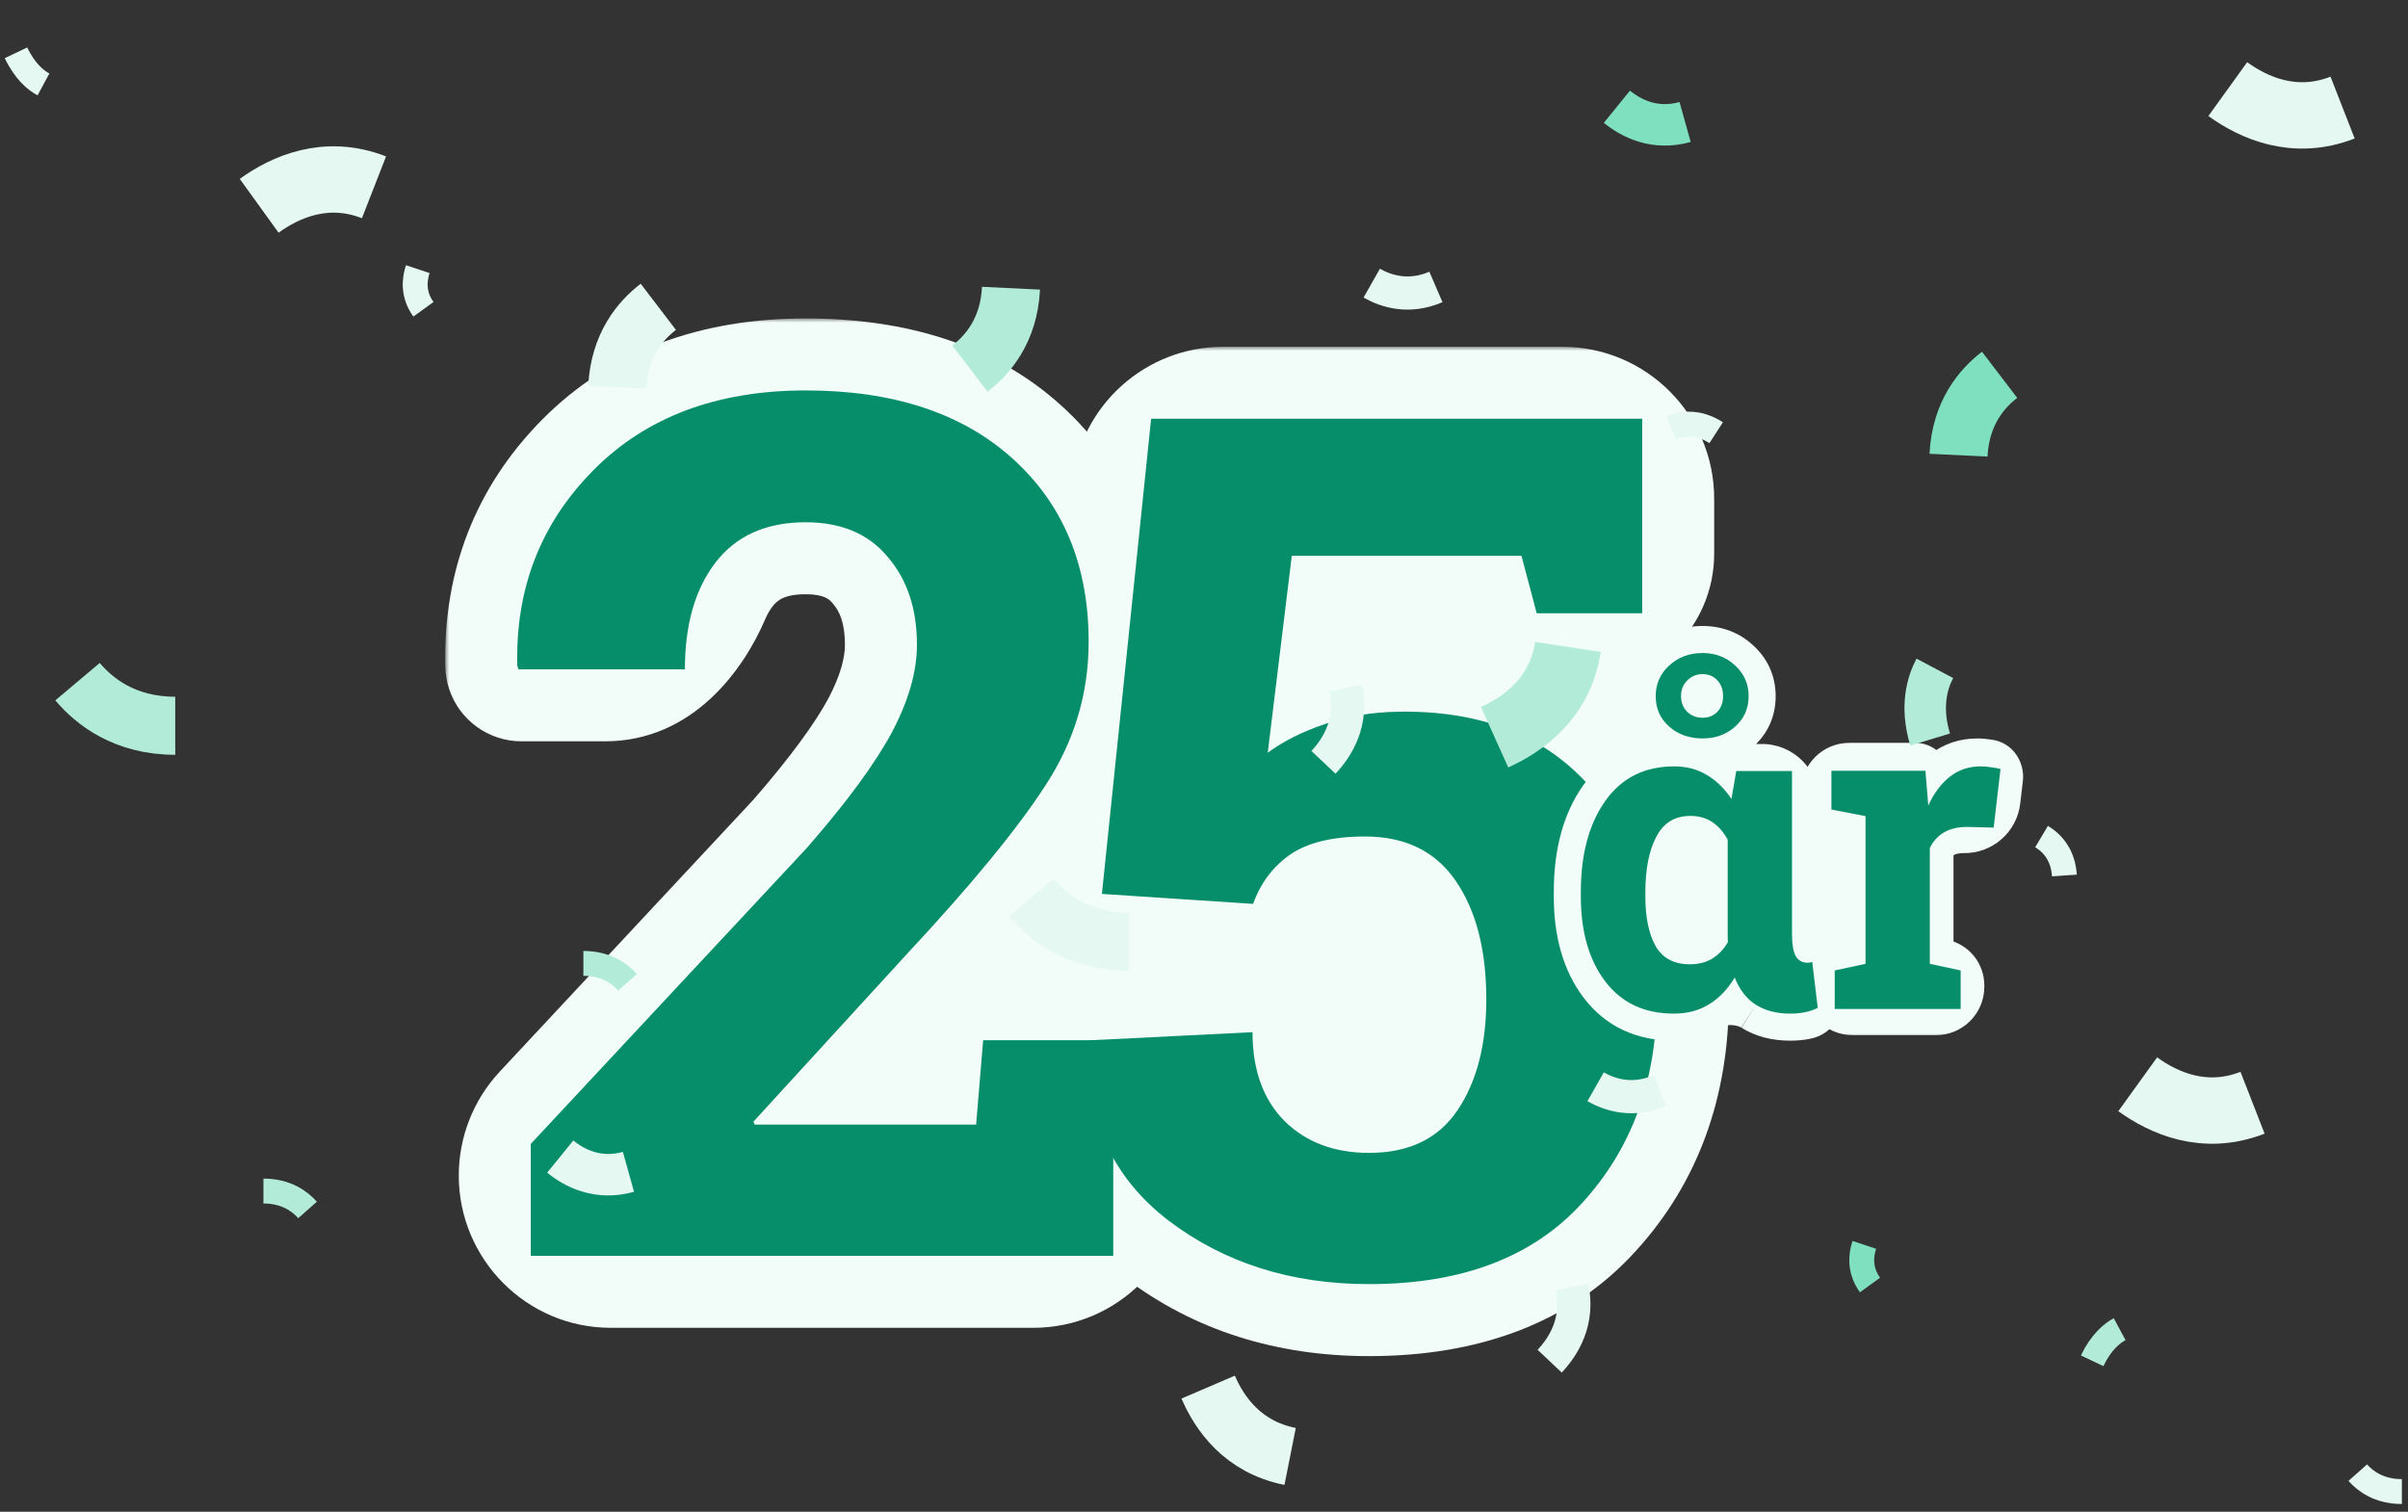<svg width="301" height="189" viewBox="0 0 301 189" fill="none" xmlns="http://www.w3.org/2000/svg">
<rect x="0" y="0" width="301" height="189" fill="#333333" stroke="none"/>
<path d="M121.686 66.706L203.145 65.173L206.66 101.504L184.998 146.394L121.683 146.394L121.686 66.706Z" fill="#F2FCF8"/>
<mask id="path-2-outside-1_3940_8542" maskUnits="userSpaceOnUse" x="55.648" y="39.812" width="93" height="127" fill="black">
<rect fill="white" x="55.648" y="39.812" width="93" height="127"/>
<path d="M76.346 157.001C70.823 157.001 66.346 152.487 66.346 146.964C66.346 144.433 67.307 141.981 69.033 140.129L100.846 106.02C105.827 100.306 109.368 95.496 111.468 91.59C113.567 87.634 114.617 83.972 114.617 80.602C114.617 76.11 113.396 72.447 110.955 69.615C108.562 66.734 105.144 65.293 100.7 65.293C95.768 65.293 92.008 66.978 89.42 70.348C88.603 71.416 87.917 72.6 87.363 73.901C85.199 78.983 81.134 83.679 75.611 83.679H65.192C64.963 83.679 64.759 83.532 64.687 83.315C64.67 83.265 64.661 83.212 64.66 83.16C64.435 73.574 67.585 65.47 74.111 58.848C80.703 52.157 89.566 48.812 100.7 48.812C111.687 48.812 120.331 51.669 126.63 57.383C132.929 63.096 136.079 70.714 136.079 80.236C136.079 86.682 134.297 92.64 130.732 98.109C127.216 103.578 121.356 110.708 113.152 119.498L94.309 140.087C94.231 140.172 94.208 140.295 94.251 140.403C94.297 140.518 94.408 140.593 94.532 140.593H116.723C119.714 140.593 122.206 138.3 122.455 135.319C122.703 132.338 125.195 130.045 128.187 130.045H130.687C135.364 130.045 139.156 133.837 139.156 138.514V147.001C139.156 152.524 134.678 157.001 129.156 157.001H76.346Z"/>
</mask>
<path d="M76.346 157.001C70.823 157.001 66.346 152.487 66.346 146.964C66.346 144.433 67.307 141.981 69.033 140.129L100.846 106.02C105.827 100.306 109.368 95.496 111.468 91.59C113.567 87.634 114.617 83.972 114.617 80.602C114.617 76.11 113.396 72.447 110.955 69.615C108.562 66.734 105.144 65.293 100.7 65.293C95.768 65.293 92.008 66.978 89.42 70.348C88.603 71.416 87.917 72.6 87.363 73.901C85.199 78.983 81.134 83.679 75.611 83.679H65.192C64.963 83.679 64.759 83.532 64.687 83.315C64.67 83.265 64.661 83.212 64.66 83.16C64.435 73.574 67.585 65.47 74.111 58.848C80.703 52.157 89.566 48.812 100.7 48.812C111.687 48.812 120.331 51.669 126.63 57.383C132.929 63.096 136.079 70.714 136.079 80.236C136.079 86.682 134.297 92.64 130.732 98.109C127.216 103.578 121.356 110.708 113.152 119.498L94.309 140.087C94.231 140.172 94.208 140.295 94.251 140.403C94.297 140.518 94.408 140.593 94.532 140.593H116.723C119.714 140.593 122.206 138.3 122.455 135.319C122.703 132.338 125.195 130.045 128.187 130.045H130.687C135.364 130.045 139.156 133.837 139.156 138.514V147.001C139.156 152.524 134.678 157.001 129.156 157.001H76.346Z" fill="#F2FCF8"/>
<path d="M100.846 106.02L107.428 112.158L107.531 112.048L107.63 111.934L100.846 106.02ZM111.468 91.59L119.395 95.851L119.406 95.83L119.417 95.81L111.468 91.59ZM110.955 69.615L104.031 75.365L104.084 75.429L104.138 75.492L110.955 69.615ZM89.42 70.348L82.282 64.865L82.276 64.873L82.27 64.881L89.42 70.348ZM74.111 58.848L67.7 52.531L67.7 52.531L74.111 58.848ZM130.732 98.109L123.192 93.195L123.177 93.218L123.161 93.242L130.732 98.109ZM113.152 119.498L106.573 113.357L106.543 113.389L106.513 113.421L113.152 119.498ZM94.309 140.087L100.948 146.163L94.309 140.087ZM64.66 83.16L55.662 83.371L64.66 83.16ZM75.615 146.268L107.428 112.158L94.265 99.881L62.452 133.991L75.615 146.268ZM107.63 111.934C112.789 106.017 116.831 100.621 119.395 95.851L103.54 87.329C101.905 90.371 98.866 94.596 94.062 100.106L107.63 111.934ZM119.417 95.81C121.988 90.966 123.617 85.847 123.617 80.602H105.617C105.617 82.096 105.146 84.303 103.518 87.37L119.417 95.81ZM123.617 80.602C123.617 74.407 121.893 68.519 117.771 63.739L104.138 75.492C104.9 76.376 105.617 77.812 105.617 80.602H123.617ZM117.878 63.865C113.451 58.534 107.267 56.294 100.7 56.294V74.293C103.02 74.293 103.673 74.934 104.031 75.365L117.878 63.865ZM100.7 56.294C93.48 56.294 86.861 58.904 82.282 64.865L96.557 75.83C97.154 75.053 98.056 74.293 100.7 74.293V56.294ZM82.27 64.881C80.974 66.576 79.916 68.418 79.083 70.374L95.643 77.428C95.918 76.784 96.231 76.256 96.569 75.815L82.27 64.881ZM75.611 74.679H65.192V92.679H75.611V74.679ZM73.657 82.949C73.488 75.714 75.766 69.991 80.522 65.164L67.7 52.531C59.405 60.95 55.382 71.434 55.662 83.371L73.657 82.949ZM80.521 65.165C85.112 60.506 91.495 57.812 100.7 57.812V39.812C87.638 39.812 76.294 43.809 67.7 52.531L80.521 65.165ZM100.7 57.812C110.124 57.812 116.378 60.235 120.584 64.049L132.676 50.716C124.283 43.104 113.251 39.812 100.7 39.812V57.812ZM120.584 64.049C124.766 67.842 127.079 72.916 127.079 80.236H145.079C145.079 68.512 141.093 58.35 132.676 50.716L120.584 64.049ZM127.079 80.236C127.079 84.913 125.817 89.167 123.192 93.195L138.272 103.023C142.776 96.112 145.079 88.451 145.079 80.236H127.079ZM123.161 93.242C120.086 98.026 114.662 104.689 106.573 113.357L119.732 125.638C128.05 116.726 134.346 109.13 138.303 102.976L123.161 93.242ZM106.513 113.421L87.67 134.011L100.948 146.163L119.792 125.574L106.513 113.421ZM94.532 149.593H116.723V131.593H94.532V149.593ZM128.187 139.045H130.687V121.045H128.187V139.045ZM130.156 138.514V147.001H148.156V138.514H130.156ZM129.156 148.001H76.346V166.001H129.156V148.001ZM85.895 143.746C87.308 147.277 90.728 149.593 94.532 149.593V131.593C98.088 131.593 101.287 133.758 102.608 137.061L85.895 143.746ZM87.67 134.011C85.258 136.646 84.568 140.429 85.895 143.746L102.608 137.061C103.848 140.162 103.203 143.699 100.948 146.163L87.67 134.011ZM131.424 136.067C131.283 137.75 129.876 139.045 128.187 139.045V121.045C120.514 121.045 114.123 126.926 113.486 134.572L131.424 136.067ZM65.192 74.679C68.837 74.679 72.072 77.011 73.225 80.469L56.149 86.161C57.446 90.053 61.089 92.679 65.192 92.679V74.679ZM116.723 149.593C124.395 149.593 130.787 143.712 131.424 136.067L113.486 134.572C113.626 132.888 115.034 131.593 116.723 131.593V149.593ZM79.083 70.374C78.366 72.057 77.469 73.325 76.671 74.056C75.946 74.719 75.626 74.679 75.611 74.679V92.679C86.723 92.679 93.052 83.513 95.643 77.428L79.083 70.374ZM75.346 146.964C75.346 146.698 75.452 146.443 75.615 146.268L62.452 133.991C59.161 137.518 57.346 142.168 57.346 146.964H75.346ZM130.687 139.045C130.393 139.045 130.156 138.807 130.156 138.514H148.156C148.156 128.866 140.335 121.045 130.687 121.045V139.045ZM73.225 80.469C73.491 81.267 73.637 82.103 73.657 82.949L55.662 83.371C55.684 84.322 55.849 85.263 56.149 86.161L73.225 80.469ZM130.156 147.001C130.156 147.553 129.708 148.001 129.156 148.001V166.001C139.649 166.001 148.156 157.494 148.156 147.001H130.156ZM57.346 146.964C57.346 157.415 65.81 166.001 76.346 166.001V148.001C75.837 148.001 75.346 147.559 75.346 146.964H57.346Z" fill="#F2FCF8" mask="url(#path-2-outside-1_3940_8542)"/>
<mask id="path-4-outside-2_3940_8542" maskUnits="userSpaceOnUse" x="126.895" y="43.352" width="90" height="127" fill="black">
<rect fill="white" x="126.895" y="43.352" width="90" height="127"/>
<path d="M195.802 76.67C193.613 76.67 191.698 75.197 191.136 73.081C190.575 70.965 188.66 69.492 186.471 69.492H168.345C164.421 69.492 161.113 72.42 160.638 76.315L159.444 86.105C159.073 89.138 162.747 91.481 165.646 90.514C168.429 89.537 171.506 89.025 174.875 88.976C185.13 88.829 193.065 91.93 198.681 98.278C204.297 104.627 207.105 113.465 207.105 124.795C207.105 135.049 204.004 143.571 197.802 150.358C191.649 157.146 182.762 160.54 171.14 160.54C161.373 160.54 152.998 157.879 146.015 152.556C139.054 147.201 135.684 139.856 135.905 130.521C135.906 130.464 135.918 130.408 135.939 130.355C136.009 130.18 136.174 130.062 136.361 130.053L146.064 129.568C151.776 129.282 156.017 134.402 159.503 138.937C159.837 139.372 160.2 139.785 160.592 140.177C163.278 142.814 166.793 144.132 171.14 144.132C176.12 144.132 179.807 142.35 182.2 138.785C184.593 135.22 185.789 130.606 185.789 124.941C185.789 118.788 184.52 113.856 181.98 110.145C179.441 106.434 175.657 104.578 170.627 104.578C166.574 104.578 163.448 105.335 161.251 106.849C161.176 106.902 161.101 106.955 161.028 107.01C157.433 109.657 153.565 112.799 149.111 112.506L148.097 112.439C142.44 112.066 138.224 107.07 138.808 101.43L142.962 61.321C143.49 56.225 147.785 52.352 152.909 52.352H195.273C200.796 52.352 205.273 56.829 205.273 62.352V69.218C205.273 73.334 201.937 76.67 197.821 76.67H195.802Z"/>
</mask>
<path d="M195.802 76.67C193.613 76.67 191.698 75.197 191.136 73.081C190.575 70.965 188.66 69.492 186.471 69.492H168.345C164.421 69.492 161.113 72.42 160.638 76.315L159.444 86.105C159.073 89.138 162.747 91.481 165.646 90.514C168.429 89.537 171.506 89.025 174.875 88.976C185.13 88.829 193.065 91.93 198.681 98.278C204.297 104.627 207.105 113.465 207.105 124.795C207.105 135.049 204.004 143.571 197.802 150.358C191.649 157.146 182.762 160.54 171.14 160.54C161.373 160.54 152.998 157.879 146.015 152.556C139.054 147.201 135.684 139.856 135.905 130.521C135.906 130.464 135.918 130.408 135.939 130.355C136.009 130.18 136.174 130.062 136.361 130.053L146.064 129.568C151.776 129.282 156.017 134.402 159.503 138.937C159.837 139.372 160.2 139.785 160.592 140.177C163.278 142.814 166.793 144.132 171.14 144.132C176.12 144.132 179.807 142.35 182.2 138.785C184.593 135.22 185.789 130.606 185.789 124.941C185.789 118.788 184.52 113.856 181.98 110.145C179.441 106.434 175.657 104.578 170.627 104.578C166.574 104.578 163.448 105.335 161.251 106.849C161.176 106.902 161.101 106.955 161.028 107.01C157.433 109.657 153.565 112.799 149.111 112.506L148.097 112.439C142.44 112.066 138.224 107.07 138.808 101.43L142.962 61.321C143.49 56.225 147.785 52.352 152.909 52.352H195.273C200.796 52.352 205.273 56.829 205.273 62.352V69.218C205.273 73.334 201.937 76.67 197.821 76.67H195.802Z" fill="#F2FCF8"/>
<path d="M174.875 88.976L174.747 79.977L174.745 79.977L174.875 88.976ZM197.802 150.358L191.158 144.288L191.146 144.301L191.134 144.314L197.802 150.358ZM146.015 152.556L140.528 159.689L140.544 159.702L140.559 159.714L146.015 152.556ZM160.592 140.177L154.228 146.541L154.257 146.57L154.286 146.599L160.592 140.177ZM161.251 106.849L156.145 99.437L156.106 99.464L156.067 99.491L161.251 106.849ZM146.064 129.568L145.614 120.579L146.064 129.568ZM135.905 130.521L144.902 130.735L135.905 130.521ZM136.361 130.053L136.811 139.042L136.361 130.053ZM186.471 60.492H168.345V78.492H186.471V60.492ZM151.704 75.225L150.51 85.015L168.377 87.195L169.572 77.405L151.704 75.225ZM168.626 99.007C170.373 98.394 172.471 98.012 175.006 97.975L174.745 79.977C170.54 80.038 166.486 80.681 162.666 82.022L168.626 99.007ZM175.004 97.975C183.239 97.857 188.426 100.269 191.94 104.242L205.422 92.315C197.705 83.592 187.021 79.802 174.747 79.977L175.004 97.975ZM191.94 104.242C195.67 108.458 198.105 114.913 198.105 124.795H216.105C216.105 112.018 212.923 100.795 205.422 92.315L191.94 104.242ZM198.105 124.795C198.105 133.082 195.665 139.354 191.158 144.288L204.446 156.429C212.342 147.787 216.105 137.016 216.105 124.795H198.105ZM191.134 144.314C187.122 148.74 180.95 151.54 171.14 151.54V169.54C184.573 169.54 196.177 165.552 204.47 156.403L191.134 144.314ZM171.14 151.54C163.111 151.54 156.71 149.392 151.471 145.398L140.559 159.714C149.286 166.365 159.635 169.54 171.14 169.54V151.54ZM151.503 145.422C146.978 141.942 144.744 137.413 144.902 130.735L126.907 130.308C126.623 142.299 131.129 152.46 140.528 159.689L151.503 145.422ZM136.811 139.042L146.513 138.557L145.614 120.579L135.912 121.064L136.811 139.042ZM152.367 144.421C152.941 145.169 153.563 145.876 154.228 146.541L166.956 133.813C166.838 133.695 166.733 133.575 166.638 133.452L152.367 144.421ZM154.286 146.599C158.917 151.145 164.829 153.132 171.14 153.132V135.132C168.758 135.132 167.638 134.483 166.897 133.755L154.286 146.599ZM171.14 153.132C178.563 153.132 185.32 150.285 189.673 143.801L174.727 133.769C174.294 134.414 173.678 135.132 171.14 135.132V153.132ZM189.673 143.801C193.334 138.347 194.789 131.83 194.789 124.941H176.789C176.789 129.381 175.852 132.094 174.727 133.769L189.673 143.801ZM194.789 124.941C194.789 117.625 193.286 110.73 189.408 105.063L174.553 115.227C175.753 116.982 176.789 119.951 176.789 124.941H194.789ZM189.408 105.063C184.972 98.579 178.216 95.578 170.627 95.578V113.578C173.097 113.578 173.91 114.289 174.553 115.227L189.408 105.063ZM170.627 95.578C165.637 95.578 160.438 96.48 156.145 99.437L166.357 114.26C166.459 114.19 167.511 113.578 170.627 113.578V95.578ZM156.067 99.491C155.941 99.581 155.815 99.671 155.689 99.764L166.366 114.256C166.388 114.239 166.411 114.223 166.435 114.206L156.067 99.491ZM149.702 103.525L148.689 103.458L147.505 121.419L148.519 121.486L149.702 103.525ZM147.76 102.357L151.914 62.248L134.01 60.394L129.856 100.503L147.76 102.357ZM152.909 61.352H195.273V43.352H152.909V61.352ZM196.273 62.352V69.218H214.273V62.352H196.273ZM197.821 67.67H195.802V85.67H197.821V67.67ZM155.689 99.764C153.6 101.303 152.368 102.256 151.071 102.965C149.909 103.601 149.579 103.517 149.702 103.525L148.519 121.486C153.097 121.788 156.928 120.279 159.712 118.756C162.361 117.306 164.861 115.364 166.366 114.256L155.689 99.764ZM150.51 85.015C149.811 90.743 153.041 95.052 156.239 97.239C159.398 99.398 163.945 100.568 168.492 99.052L162.8 81.976C164.448 81.427 165.709 81.909 166.398 82.38C167.128 82.879 168.706 84.501 168.377 87.195L150.51 85.015ZM199.835 70.773C198.227 64.712 192.742 60.492 186.471 60.492V78.492C184.578 78.492 182.923 77.218 182.437 75.389L199.835 70.773ZM195.273 61.352C195.826 61.352 196.273 61.799 196.273 62.352H214.273C214.273 51.858 205.767 43.352 195.273 43.352V61.352ZM146.513 138.557C146.522 138.556 146.523 138.556 146.531 138.558C146.542 138.56 146.593 138.57 146.692 138.61C146.906 138.698 147.312 138.913 147.914 139.406C149.229 140.484 150.601 142.124 152.367 144.421L166.638 133.452C164.919 131.215 162.427 128.028 159.323 125.484C156.121 122.86 151.499 120.285 145.614 120.579L146.513 138.557ZM196.273 69.218C196.273 68.363 196.967 67.67 197.821 67.67V85.67C206.908 85.67 214.273 78.304 214.273 69.218H196.273ZM168.345 60.492C159.872 60.492 152.731 66.814 151.704 75.225L169.572 77.405C169.496 78.026 168.97 78.492 168.345 78.492V60.492ZM148.689 103.458C148.123 103.421 147.701 102.921 147.76 102.357L129.856 100.503C128.746 111.218 136.756 120.711 147.505 121.419L148.689 103.458ZM151.914 62.248C151.967 61.739 152.396 61.352 152.909 61.352V43.352C143.173 43.352 135.013 50.71 134.01 60.394L151.914 62.248ZM182.437 75.389C184.045 81.45 189.531 85.67 195.802 85.67V67.67C197.695 67.67 199.35 68.944 199.835 70.773L182.437 75.389ZM144.902 130.735C144.878 131.751 144.672 132.754 144.295 133.697L127.583 127.012C127.163 128.061 126.934 129.178 126.907 130.308L144.902 130.735ZM144.295 133.697C143.059 136.788 140.136 138.876 136.811 139.042L135.912 121.064C132.212 121.249 128.958 123.573 127.583 127.012L144.295 133.697Z" fill="#F2FCF8" mask="url(#path-4-outside-2_3940_8542)"/>
<path d="M66.347 157L66.347 143.009L100.847 106.019C105.828 100.305 109.369 95.496 111.468 91.589C113.568 87.633 114.618 83.971 114.618 80.602C114.618 76.109 113.397 72.447 110.956 69.614C108.563 66.733 105.145 65.293 100.701 65.293C95.769 65.293 92.009 66.977 89.421 70.347C86.881 73.667 85.612 78.111 85.612 83.678H64.809L64.662 83.239C64.418 73.618 67.568 65.488 74.112 58.847C80.704 52.157 89.567 48.812 100.701 48.812C111.688 48.812 120.331 51.668 126.631 57.382C132.93 63.095 136.08 70.713 136.08 80.235C136.08 86.681 134.298 92.639 130.733 98.108C127.217 103.577 121.357 110.707 113.153 119.497L94.182 140.226L94.328 140.592H122.016L122.895 130.044H139.156V157H66.347Z" fill="#068E6A"/>
<path d="M192.089 76.668L190.185 69.49H161.471L158.468 94.102C160.47 92.637 162.863 91.44 165.647 90.512C168.43 89.536 171.507 89.023 174.876 88.974C185.131 88.828 193.066 91.929 198.682 98.277C204.298 104.625 207.105 113.464 207.105 124.793C207.105 135.048 204.005 143.569 197.803 150.357C191.65 157.144 182.762 160.538 171.14 160.538C161.374 160.538 152.999 157.877 146.016 152.554C139.033 147.183 135.664 139.809 135.908 130.433L136.054 130.067L156.564 129.041C156.564 133.778 157.907 137.489 160.592 140.175C163.278 142.812 166.794 144.131 171.14 144.131C176.121 144.131 179.808 142.348 182.201 138.783C184.594 135.219 185.79 130.604 185.79 124.939C185.79 118.786 184.52 113.854 181.981 110.143C179.442 106.432 175.657 104.576 170.628 104.576C166.574 104.576 163.449 105.333 161.252 106.847C159.103 108.361 157.565 110.412 156.637 113L137.739 111.755L143.892 52.35H205.274V76.668H192.089Z" fill="#068E6A"/>
<path d="M205 102L213 82L217.5 96.5L236 102V122H205V102Z" fill="#F2FCF8"/>
<mask id="path-9-outside-3_3940_8542" maskUnits="userSpaceOnUse" x="193.605" y="77.641" width="37" height="53" fill="black">
<rect fill="white" x="193.605" y="77.641" width="37" height="53"/>
<path d="M220.241 96.392C222.316 96.392 223.998 98.074 223.998 100.149V116.648C223.998 118.024 224.154 118.987 224.466 119.537C224.796 120.088 225.292 120.363 225.952 120.363C226.062 120.363 226.163 120.354 226.255 120.336C226.394 120.312 226.548 120.4 226.565 120.539L227.011 124.271C227.135 125.309 226.597 126.378 225.567 126.555C225.053 126.665 224.448 126.72 223.751 126.72C222.081 126.72 220.659 126.354 219.485 125.62C217.982 124.657 215.372 124.416 213.882 125.4C213.797 125.456 213.71 125.511 213.623 125.565C212.375 126.335 210.907 126.72 209.219 126.72C205.55 126.72 202.697 125.381 200.66 122.702C198.624 120.024 197.605 116.483 197.605 112.079V111.501C197.605 106.804 198.624 103.015 200.66 100.135C202.697 97.254 205.568 95.814 209.274 95.814C210.816 95.814 212.173 96.172 213.348 96.887C213.827 97.168 214.279 97.496 214.705 97.874C215.42 98.509 216.721 98.21 216.884 97.268C216.971 96.762 217.411 96.392 217.924 96.392H220.241ZM205.669 112.079C205.669 114.703 206.1 116.776 206.963 118.299C207.843 119.803 209.265 120.556 211.229 120.556C212.329 120.556 213.265 120.317 214.036 119.84C214.704 119.436 215.273 118.881 215.743 118.175C215.912 117.922 215.962 117.613 215.962 117.308C215.962 117.125 215.962 116.905 215.962 116.648V105.926C215.962 105.304 215.825 104.68 215.462 104.175C215.049 103.602 214.574 103.136 214.036 102.777C213.265 102.263 212.348 102.006 211.284 102.006C209.339 102.006 207.917 102.887 207.018 104.648C206.119 106.391 205.669 108.676 205.669 111.501V112.079ZM206.963 87.035C206.963 85.512 207.522 84.237 208.642 83.209C209.779 82.163 211.173 81.641 212.825 81.641C214.439 81.641 215.797 82.163 216.898 83.209C218.017 84.237 218.577 85.512 218.577 87.035C218.577 88.576 218.017 89.842 216.898 90.833C215.797 91.823 214.439 92.319 212.825 92.319C211.155 92.319 209.761 91.823 208.642 90.833C207.522 89.842 206.963 88.576 206.963 87.035ZM210.128 87.035C210.128 87.824 210.385 88.475 210.898 88.989C211.412 89.484 212.054 89.732 212.825 89.732C213.577 89.732 214.192 89.484 214.669 88.989C215.146 88.475 215.384 87.824 215.384 87.035C215.384 86.228 215.146 85.567 214.669 85.053C214.192 84.54 213.577 84.283 212.825 84.283C212.054 84.283 211.412 84.549 210.898 85.081C210.385 85.594 210.128 86.246 210.128 87.035Z"/>
</mask>
<path d="M220.241 96.392C222.316 96.392 223.998 98.074 223.998 100.149V116.648C223.998 118.024 224.154 118.987 224.466 119.537C224.796 120.088 225.292 120.363 225.952 120.363C226.062 120.363 226.163 120.354 226.255 120.336C226.394 120.312 226.548 120.4 226.565 120.539L227.011 124.271C227.135 125.309 226.597 126.378 225.567 126.555C225.053 126.665 224.448 126.72 223.751 126.72C222.081 126.72 220.659 126.354 219.485 125.62C217.982 124.657 215.372 124.416 213.882 125.4C213.797 125.456 213.71 125.511 213.623 125.565C212.375 126.335 210.907 126.72 209.219 126.72C205.55 126.72 202.697 125.381 200.66 122.702C198.624 120.024 197.605 116.483 197.605 112.079V111.501C197.605 106.804 198.624 103.015 200.66 100.135C202.697 97.254 205.568 95.814 209.274 95.814C210.816 95.814 212.173 96.172 213.348 96.887C213.827 97.168 214.279 97.496 214.705 97.874C215.42 98.509 216.721 98.21 216.884 97.268C216.971 96.762 217.411 96.392 217.924 96.392H220.241ZM205.669 112.079C205.669 114.703 206.1 116.776 206.963 118.299C207.843 119.803 209.265 120.556 211.229 120.556C212.329 120.556 213.265 120.317 214.036 119.84C214.704 119.436 215.273 118.881 215.743 118.175C215.912 117.922 215.962 117.613 215.962 117.308C215.962 117.125 215.962 116.905 215.962 116.648V105.926C215.962 105.304 215.825 104.68 215.462 104.175C215.049 103.602 214.574 103.136 214.036 102.777C213.265 102.263 212.348 102.006 211.284 102.006C209.339 102.006 207.917 102.887 207.018 104.648C206.119 106.391 205.669 108.676 205.669 111.501V112.079ZM206.963 87.035C206.963 85.512 207.522 84.237 208.642 83.209C209.779 82.163 211.173 81.641 212.825 81.641C214.439 81.641 215.797 82.163 216.898 83.209C218.017 84.237 218.577 85.512 218.577 87.035C218.577 88.576 218.017 89.842 216.898 90.833C215.797 91.823 214.439 92.319 212.825 92.319C211.155 92.319 209.761 91.823 208.642 90.833C207.522 89.842 206.963 88.576 206.963 87.035ZM210.128 87.035C210.128 87.824 210.385 88.475 210.898 88.989C211.412 89.484 212.054 89.732 212.825 89.732C213.577 89.732 214.192 89.484 214.669 88.989C215.146 88.475 215.384 87.824 215.384 87.035C215.384 86.228 215.146 85.567 214.669 85.053C214.192 84.54 213.577 84.283 212.825 84.283C212.054 84.283 211.412 84.549 210.898 85.081C210.385 85.594 210.128 86.246 210.128 87.035Z" fill="#F2FCF8"/>
<path d="M224.466 119.537L221.524 121.205L221.545 121.241L221.567 121.277L224.466 119.537ZM213.623 125.565L211.865 122.676L211.855 122.682L211.846 122.688L213.623 125.565ZM213.348 96.887L211.588 99.775L211.614 99.791L211.641 99.807L213.348 96.887ZM206.963 118.299L204.02 119.965L204.032 119.986L204.044 120.007L206.963 118.299ZM214.036 119.84L212.286 116.946L212.271 116.956L212.256 116.965L214.036 119.84ZM214.036 102.777L212.16 105.591L214.036 102.777ZM207.018 104.648L210.023 106.199L210.026 106.192L210.03 106.186L207.018 104.648ZM208.642 83.209L210.928 85.7L210.93 85.699L208.642 83.209ZM216.898 83.209L214.569 85.661L214.59 85.681L214.611 85.7L216.898 83.209ZM216.898 90.833L214.656 88.301L214.646 88.31L214.636 88.319L216.898 90.833ZM210.898 88.989L208.507 91.38L208.529 91.402L208.551 91.423L210.898 88.989ZM214.669 88.989L217.104 91.334L217.126 91.312L217.147 91.29L214.669 88.989ZM210.898 85.081L213.289 87.472L213.31 87.451L213.331 87.43L210.898 85.081ZM215.743 118.175L218.557 120.05L215.743 118.175ZM214.705 97.874L216.949 95.345L214.705 97.874ZM215.462 104.175L212.718 106.151L215.462 104.175ZM227.011 124.271L223.653 124.673L227.011 124.271ZM213.882 125.4L212.018 122.579L213.882 125.4ZM226.565 120.539L229.922 120.138L226.565 120.539ZM220.617 100.149V116.648H227.38V100.149H220.617ZM220.617 116.648C220.617 118.072 220.742 119.825 221.524 121.205L227.408 117.87C227.527 118.08 227.498 118.139 227.453 117.862C227.413 117.615 227.38 117.222 227.38 116.648H220.617ZM221.567 121.277C222.529 122.882 224.146 123.745 225.952 123.745V116.982C226.101 116.982 226.395 117.016 226.728 117.201C227.064 117.388 227.267 117.633 227.366 117.798L221.567 121.277ZM225.952 123.745C226.247 123.745 226.574 123.72 226.918 123.651L225.592 117.02C225.753 116.988 225.878 116.982 225.952 116.982V123.745ZM223.207 120.941L223.653 124.673L230.369 123.869L229.922 120.138L223.207 120.941ZM224.859 123.249C224.639 123.296 224.282 123.339 223.751 123.339V130.102C224.614 130.102 225.468 130.035 226.276 129.862L224.859 123.249ZM223.751 123.339C222.584 123.339 221.812 123.087 221.277 122.752L217.693 128.487C219.506 129.62 221.579 130.102 223.751 130.102V123.339ZM212.018 122.579C211.968 122.612 211.916 122.645 211.865 122.676L215.381 128.453C215.504 128.378 215.626 128.301 215.746 128.221L212.018 122.579ZM211.846 122.688C211.209 123.081 210.376 123.339 209.219 123.339V130.102C211.438 130.102 213.541 129.589 215.4 128.442L211.846 122.688ZM209.219 123.339C206.496 123.339 204.685 122.409 203.352 120.656L197.968 124.749C200.708 128.353 204.604 130.102 209.219 130.102V123.339ZM203.352 120.656C201.884 118.725 200.987 115.972 200.987 112.079H194.224C194.224 116.993 195.364 121.323 197.968 124.749L203.352 120.656ZM200.987 112.079V111.501H194.224V112.079H200.987ZM200.987 111.501C200.987 107.275 201.903 104.235 203.421 102.087L197.899 98.183C195.344 101.796 194.224 106.334 194.224 111.501H200.987ZM203.421 102.087C204.787 100.155 206.601 99.196 209.274 99.196V92.433C204.536 92.433 200.607 94.353 197.899 98.183L203.421 102.087ZM209.274 99.196C210.272 99.196 211.006 99.42 211.588 99.775L215.107 94C213.341 92.923 211.359 92.433 209.274 92.433V99.196ZM211.641 99.807C211.924 99.972 212.197 100.169 212.461 100.404L216.949 95.345C216.362 94.824 215.73 94.363 215.054 93.968L211.641 99.807ZM217.924 99.773H220.241V93.01H217.924V99.773ZM202.288 112.079C202.288 115.017 202.761 117.742 204.02 119.965L209.905 116.633C209.439 115.81 209.051 114.388 209.051 112.079H202.288ZM204.044 120.007C205.618 122.696 208.246 123.937 211.229 123.937V117.174C210.284 117.174 210.068 116.911 209.881 116.591L204.044 120.007ZM211.229 123.937C212.823 123.937 214.406 123.588 215.816 122.715L212.256 116.965C212.124 117.046 211.836 117.174 211.229 117.174V123.937ZM215.785 122.734C216.915 122.051 217.836 121.133 218.557 120.05L212.93 116.3C212.71 116.629 212.492 116.822 212.286 116.946L215.785 122.734ZM219.344 117.308C219.344 117.308 219.344 117.307 219.344 117.307C219.344 117.307 219.344 117.306 219.344 117.306C219.344 117.306 219.344 117.305 219.344 117.305C219.344 117.305 219.344 117.304 219.344 117.304C219.344 117.304 219.344 117.303 219.344 117.303C219.344 117.302 219.344 117.302 219.344 117.302C219.344 117.301 219.344 117.301 219.344 117.301C219.344 117.3 219.344 117.3 219.344 117.3C219.344 117.299 219.344 117.299 219.344 117.298C219.344 117.298 219.344 117.298 219.344 117.297C219.344 117.297 219.344 117.297 219.344 117.296C219.344 117.296 219.344 117.296 219.344 117.295C219.344 117.295 219.344 117.295 219.344 117.294C219.344 117.294 219.344 117.293 219.344 117.293C219.344 117.293 219.344 117.292 219.344 117.292C219.344 117.292 219.344 117.291 219.344 117.291C219.344 117.291 219.344 117.29 219.344 117.29C219.344 117.289 219.344 117.289 219.344 117.289C219.344 117.288 219.344 117.288 219.344 117.288C219.344 117.287 219.344 117.287 219.344 117.287C219.344 117.286 219.344 117.286 219.344 117.285C219.344 117.285 219.344 117.285 219.344 117.284C219.344 117.284 219.344 117.284 219.344 117.283C219.344 117.283 219.344 117.283 219.344 117.282C219.344 117.282 219.344 117.281 219.344 117.281C219.344 117.281 219.344 117.28 219.344 117.28C219.344 117.28 219.344 117.279 219.344 117.279C219.344 117.279 219.344 117.278 219.344 117.278C219.344 117.277 219.344 117.277 219.344 117.277C219.344 117.276 219.344 117.276 219.344 117.276C219.344 117.275 219.344 117.275 219.344 117.274C219.344 117.274 219.344 117.274 219.344 117.273C219.344 117.273 219.344 117.273 219.344 117.272C219.344 117.272 219.344 117.272 219.344 117.271C219.344 117.271 219.344 117.27 219.344 117.27C219.344 117.27 219.344 117.269 219.344 117.269C219.344 117.269 219.344 117.268 219.344 117.268C219.344 117.267 219.344 117.267 219.344 117.267C219.344 117.266 219.344 117.266 219.344 117.266C219.344 117.265 219.344 117.265 219.344 117.265C219.344 117.264 219.344 117.264 219.344 117.263C219.344 117.263 219.344 117.263 219.344 117.262C219.344 117.262 219.344 117.262 219.344 117.261C219.344 117.261 219.344 117.26 219.344 117.26C219.344 117.26 219.344 117.259 219.344 117.259C219.344 117.259 219.344 117.258 219.344 117.258C219.344 117.257 219.344 117.257 219.344 117.257C219.344 117.256 219.344 117.256 219.344 117.256C219.344 117.255 219.344 117.255 219.344 117.255C219.344 117.254 219.344 117.254 219.344 117.253C219.344 117.253 219.344 117.253 219.344 117.252C219.344 117.252 219.344 117.252 219.344 117.251C219.344 117.251 219.344 117.25 219.344 117.25C219.344 117.25 219.344 117.249 219.344 117.249C219.344 117.249 219.344 117.248 219.344 117.248C219.344 117.247 219.344 117.247 219.344 117.247C219.344 117.246 219.344 117.246 219.344 117.246C219.344 117.245 219.344 117.245 219.344 117.244C219.344 117.244 219.344 117.244 219.344 117.243C219.344 117.243 219.344 117.243 219.344 117.242C219.344 117.242 219.344 117.241 219.344 117.241C219.344 117.241 219.344 117.24 219.344 117.24C219.344 117.24 219.344 117.239 219.344 117.239C219.344 117.238 219.344 117.238 219.344 117.238C219.344 117.237 219.344 117.237 219.344 117.237C219.344 117.236 219.344 117.236 219.344 117.235C219.344 117.235 219.344 117.235 219.344 117.234C219.344 117.234 219.344 117.234 219.344 117.233C219.344 117.233 219.344 117.232 219.344 117.232C219.344 117.232 219.344 117.231 219.344 117.231C219.344 117.231 219.344 117.23 219.344 117.23C219.344 117.229 219.344 117.229 219.344 117.229C219.344 117.228 219.344 117.228 219.344 117.227C219.344 117.227 219.344 117.227 219.344 117.226C219.344 117.226 219.344 117.226 219.344 117.225C219.344 117.225 219.344 117.224 219.344 117.224C219.344 117.224 219.344 117.223 219.344 117.223C219.344 117.223 219.344 117.222 219.344 117.222C219.344 117.221 219.344 117.221 219.344 117.221C219.344 117.22 219.344 117.22 219.344 117.22C219.344 117.219 219.344 117.219 219.344 117.218C219.344 117.218 219.344 117.218 219.344 117.217C219.344 117.217 219.344 117.216 219.344 117.216C219.344 117.216 219.344 117.215 219.344 117.215C219.344 117.215 219.344 117.214 219.344 117.214C219.344 117.213 219.344 117.213 219.344 117.213C219.344 117.212 219.344 117.212 219.344 117.211C219.344 117.211 219.344 117.211 219.344 117.21C219.344 117.21 219.344 117.21 219.344 117.209C219.344 117.209 219.344 117.208 219.344 117.208C219.344 117.208 219.344 117.207 219.344 117.207C219.344 117.207 219.344 117.206 219.344 117.206C219.344 117.205 219.344 117.205 219.344 117.205C219.344 117.204 219.344 117.204 219.344 117.203C219.344 117.203 219.344 117.203 219.344 117.202C219.344 117.202 219.344 117.202 219.344 117.201C219.344 117.201 219.344 117.2 219.344 117.2C219.344 117.2 219.344 117.199 219.344 117.199C219.344 117.198 219.344 117.198 219.344 117.198C219.344 117.197 219.344 117.197 219.344 117.197C219.344 117.196 219.344 117.196 219.344 117.195C219.344 117.195 219.344 117.195 219.344 117.194C219.344 117.194 219.344 117.193 219.344 117.193C219.344 117.193 219.344 117.192 219.344 117.192C219.344 117.191 219.344 117.191 219.344 117.191C219.344 117.19 219.344 117.19 219.344 117.19C219.344 117.189 219.344 117.189 219.344 117.188C219.344 117.188 219.344 117.188 219.344 117.187C219.344 117.187 219.344 117.186 219.344 117.186C219.344 117.186 219.344 117.185 219.344 117.185C219.344 117.184 219.344 117.184 219.344 117.184C219.344 117.183 219.344 117.183 219.344 117.183C219.344 117.182 219.344 117.182 219.344 117.181C219.344 117.181 219.344 117.181 219.344 117.18C219.344 117.18 219.344 117.179 219.344 117.179C219.344 117.179 219.344 117.178 219.344 117.178C219.344 117.177 219.344 117.177 219.344 117.177C219.344 117.176 219.344 117.176 219.344 117.176C219.344 117.175 219.344 117.175 219.344 117.174C219.344 117.174 219.344 117.174 219.344 117.173C219.344 117.173 219.344 117.172 219.344 117.172C219.344 117.172 219.344 117.171 219.344 117.171C219.344 117.17 219.344 117.17 219.344 117.17C219.344 117.169 219.344 117.169 219.344 117.168C219.344 117.168 219.344 117.168 219.344 117.167C219.344 117.167 219.344 117.166 219.344 117.166C219.344 117.166 219.344 117.165 219.344 117.165C219.344 117.165 219.344 117.164 219.344 117.164C219.344 117.163 219.344 117.163 219.344 117.163C219.344 117.162 219.344 117.162 219.344 117.161C219.344 117.161 219.344 117.161 219.344 117.16C219.344 117.16 219.344 117.159 219.344 117.159C219.344 117.159 219.344 117.158 219.344 117.158C219.344 117.157 219.344 117.157 219.344 117.157C219.344 117.156 219.344 117.156 219.344 117.155C219.344 117.155 219.344 117.155 219.344 117.154C219.344 117.154 219.344 117.153 219.344 117.153C219.344 117.153 219.344 117.152 219.344 117.152C219.344 117.151 219.344 117.151 219.344 117.151C219.344 117.15 219.344 117.15 219.344 117.149C219.344 117.149 219.344 117.149 219.344 117.148C219.344 117.148 219.344 117.147 219.344 117.147C219.344 117.147 219.344 117.146 219.344 117.146C219.344 117.145 219.344 117.145 219.344 117.145C219.344 117.144 219.344 117.144 219.344 117.143C219.344 117.143 219.344 117.143 219.344 117.142C219.344 117.142 219.344 117.141 219.344 117.141C219.344 117.141 219.344 117.14 219.344 117.14C219.344 117.139 219.344 117.139 219.344 117.139C219.344 117.138 219.344 117.138 219.344 117.138C219.344 117.137 219.344 117.137 219.344 117.136C219.344 117.136 219.344 117.135 219.344 117.135C219.344 117.135 219.344 117.134 219.344 117.134C219.344 117.133 219.344 117.133 219.344 117.133C219.344 117.132 219.344 117.132 219.344 117.131C219.344 117.131 219.344 117.131 219.344 117.13C219.344 117.13 219.344 117.129 219.344 117.129C219.344 117.129 219.344 117.128 219.344 117.128C219.344 117.127 219.344 117.127 219.344 117.127C219.344 117.126 219.344 117.126 219.344 117.125C219.344 117.125 219.344 117.125 219.344 117.124C219.344 117.124 219.344 117.123 219.344 117.123C219.344 117.123 219.344 117.122 219.344 117.122C219.344 117.121 219.344 117.121 219.344 117.121C219.344 117.12 219.344 117.12 219.344 117.119C219.344 117.119 219.344 117.119 219.344 117.118C219.344 117.118 219.344 117.117 219.344 117.117C219.344 117.117 219.344 117.116 219.344 117.116C219.344 117.115 219.344 117.115 219.344 117.115C219.344 117.114 219.344 117.114 219.344 117.113C219.344 117.113 219.344 117.112 219.344 117.112C219.344 117.112 219.344 117.111 219.344 117.111C219.344 117.11 219.344 117.11 219.344 117.11C219.344 117.109 219.344 117.109 219.344 117.108C219.344 117.108 219.344 117.108 219.344 117.107C219.344 117.107 219.344 117.106 219.344 117.106C219.344 117.106 219.344 117.105 219.344 117.105C219.344 117.104 219.344 117.104 219.344 117.104C219.344 117.103 219.344 117.103 219.344 117.102C219.344 117.102 219.344 117.102 219.344 117.101C219.344 117.101 219.344 117.1 219.344 117.1C219.344 117.099 219.344 117.099 219.344 117.099C219.344 117.098 219.344 117.098 219.344 117.097C219.344 117.097 219.344 117.097 219.344 117.096C219.344 117.096 219.344 117.095 219.344 117.095C219.344 117.095 219.344 117.094 219.344 117.094C219.344 117.093 219.344 117.093 219.344 117.092C219.344 117.092 219.344 117.092 219.344 117.091C219.344 117.091 219.344 117.09 219.344 117.09C219.344 117.09 219.344 117.089 219.344 117.089C219.344 117.088 219.344 117.088 219.344 117.088C219.344 117.087 219.344 117.087 219.344 117.086C219.344 117.086 219.344 117.085 219.344 117.085C219.344 117.085 219.344 117.084 219.344 117.084C219.344 117.083 219.344 117.083 219.344 117.083C219.344 117.082 219.344 117.082 219.344 117.081C219.344 117.081 219.344 117.081 219.344 117.08C219.344 117.08 219.344 117.079 219.344 117.079C219.344 117.078 219.344 117.078 219.344 117.078C219.344 117.077 219.344 117.077 219.344 117.076C219.344 117.076 219.344 117.076 219.344 117.075C219.344 117.075 219.344 117.074 219.344 117.074C219.344 117.073 219.344 117.073 219.344 117.073C219.344 117.072 219.344 117.072 219.344 117.071C219.344 117.071 219.344 117.071 219.344 117.07C219.344 117.07 219.344 117.069 219.344 117.069C219.344 117.069 219.344 117.068 219.344 117.068C219.344 117.067 219.344 117.067 219.344 117.066C219.344 117.066 219.344 117.066 219.344 117.065C219.344 117.065 219.344 117.064 219.344 117.064C219.344 117.064 219.344 117.063 219.344 117.063C219.344 117.062 219.344 117.062 219.344 117.061C219.344 117.061 219.344 117.061 219.344 117.06C219.344 117.06 219.344 117.059 219.344 117.059C219.344 117.058 219.344 117.058 219.344 117.058C219.344 117.057 219.344 117.057 219.344 117.056C219.344 117.056 219.344 117.056 219.344 117.055C219.344 117.055 219.344 117.054 219.344 117.054C219.344 117.053 219.344 117.053 219.344 117.053C219.344 117.052 219.344 117.052 219.344 117.051C219.344 117.051 219.344 117.051 219.344 117.05C219.344 117.05 219.344 117.049 219.344 117.049C219.344 117.048 219.344 117.048 219.344 117.048C219.344 117.047 219.344 117.047 219.344 117.046C219.344 117.046 219.344 117.045 219.344 117.045C219.344 117.045 219.344 117.044 219.344 117.044C219.344 117.043 219.344 117.043 219.344 117.043C219.344 117.042 219.344 117.042 219.344 117.041C219.344 117.041 219.344 117.04 219.344 117.04C219.344 117.04 219.344 117.039 219.344 117.039C219.344 117.038 219.344 117.038 219.344 117.037C219.344 117.037 219.344 117.037 219.344 117.036C219.344 117.036 219.344 117.035 219.344 117.035C219.344 117.035 219.344 117.034 219.344 117.034C219.344 117.033 219.344 117.033 219.344 117.032C219.344 117.032 219.344 117.032 219.344 117.031C219.344 117.031 219.344 117.03 219.344 117.03C219.344 117.029 219.344 117.029 219.344 117.029C219.344 117.028 219.344 117.028 219.344 117.027C219.344 117.027 219.344 117.026 219.344 117.026C219.344 117.026 219.344 117.025 219.344 117.025C219.344 117.024 219.344 117.024 219.344 117.023C219.344 117.023 219.344 117.023 219.344 117.022C219.344 117.022 219.344 117.021 219.344 117.021C219.344 117.02 219.344 117.02 219.344 117.02C219.344 117.019 219.344 117.019 219.344 117.018C219.344 117.018 219.344 117.017 219.344 117.017C219.344 117.017 219.344 117.016 219.344 117.016C219.344 117.015 219.344 117.015 219.344 117.014C219.344 117.014 219.344 117.014 219.344 117.013C219.344 117.013 219.344 117.012 219.344 117.012C219.344 117.011 219.344 117.011 219.344 117.011C219.344 117.01 219.344 117.01 219.344 117.009C219.344 117.009 219.344 117.008 219.344 117.008C219.344 117.008 219.344 117.007 219.344 117.007C219.344 117.006 219.344 117.006 219.344 117.005C219.344 117.005 219.344 117.005 219.344 117.004C219.344 117.004 219.344 117.003 219.344 117.003C219.344 117.002 219.344 117.002 219.344 117.002C219.344 117.001 219.344 117.001 219.344 117C219.344 117 219.344 116.999 219.344 116.999C219.344 116.999 219.344 116.998 219.344 116.998C219.344 116.997 219.344 116.997 219.344 116.996C219.344 116.996 219.344 116.996 219.344 116.995C219.344 116.995 219.344 116.994 219.344 116.994C219.344 116.993 219.344 116.993 219.344 116.993C219.344 116.992 219.344 116.992 219.344 116.991C219.344 116.991 219.344 116.99 219.344 116.99C219.344 116.989 219.344 116.989 219.344 116.989C219.344 116.988 219.344 116.988 219.344 116.987C219.344 116.987 219.344 116.986 219.344 116.986C219.344 116.986 219.344 116.985 219.344 116.985C219.344 116.984 219.344 116.984 219.344 116.983C219.344 116.983 219.344 116.983 219.344 116.982C219.344 116.982 219.344 116.981 219.344 116.981C219.344 116.98 219.344 116.98 219.344 116.98C219.344 116.979 219.344 116.979 219.344 116.978C219.344 116.978 219.344 116.977 219.344 116.977C219.344 116.976 219.344 116.976 219.344 116.976C219.344 116.975 219.344 116.975 219.344 116.974C219.344 116.974 219.344 116.973 219.344 116.973C219.344 116.973 219.344 116.972 219.344 116.972C219.344 116.971 219.344 116.971 219.344 116.97C219.344 116.97 219.344 116.969 219.344 116.969C219.344 116.969 219.344 116.968 219.344 116.968C219.344 116.967 219.344 116.967 219.344 116.966C219.344 116.966 219.344 116.966 219.344 116.965C219.344 116.965 219.344 116.964 219.344 116.964C219.344 116.963 219.344 116.963 219.344 116.962C219.344 116.962 219.344 116.962 219.344 116.961C219.344 116.961 219.344 116.96 219.344 116.96C219.344 116.959 219.344 116.959 219.344 116.958C219.344 116.958 219.344 116.958 219.344 116.957C219.344 116.957 219.344 116.956 219.344 116.956C219.344 116.955 219.344 116.955 219.344 116.955C219.344 116.954 219.344 116.954 219.344 116.953C219.344 116.953 219.344 116.952 219.344 116.952C219.344 116.951 219.344 116.951 219.344 116.951C219.344 116.95 219.344 116.95 219.344 116.949C219.344 116.949 219.344 116.948 219.344 116.948C219.344 116.947 219.344 116.947 219.344 116.947C219.344 116.946 219.344 116.946 219.344 116.945C219.344 116.945 219.344 116.944 219.344 116.944C219.344 116.943 219.344 116.943 219.344 116.943C219.344 116.942 219.344 116.942 219.344 116.941C219.344 116.941 219.344 116.94 219.344 116.94C219.344 116.939 219.344 116.939 219.344 116.939C219.344 116.938 219.344 116.938 219.344 116.937C219.344 116.937 219.344 116.936 219.344 116.936C219.344 116.935 219.344 116.935 219.344 116.935C219.344 116.934 219.344 116.934 219.344 116.933C219.344 116.933 219.344 116.932 219.344 116.932C219.344 116.931 219.344 116.931 219.344 116.931C219.344 116.93 219.344 116.93 219.344 116.929C219.344 116.929 219.344 116.928 219.344 116.928C219.344 116.927 219.344 116.927 219.344 116.927C219.344 116.926 219.344 116.926 219.344 116.925C219.344 116.925 219.344 116.924 219.344 116.924C219.344 116.923 219.344 116.923 219.344 116.923C219.344 116.922 219.344 116.922 219.344 116.921C219.344 116.921 219.344 116.92 219.344 116.92C219.344 116.919 219.344 116.919 219.344 116.918C219.344 116.918 219.344 116.918 219.344 116.917C219.344 116.917 219.344 116.916 219.344 116.916C219.344 116.915 219.344 116.915 219.344 116.914C219.344 116.914 219.344 116.914 219.344 116.913C219.344 116.913 219.344 116.912 219.344 116.912C219.344 116.911 219.344 116.911 219.344 116.91C219.344 116.91 219.344 116.91 219.344 116.909C219.344 116.909 219.344 116.908 219.344 116.908C219.344 116.907 219.344 116.907 219.344 116.906C219.344 116.906 219.344 116.905 219.344 116.905C219.344 116.905 219.344 116.904 219.344 116.904C219.344 116.903 219.344 116.903 219.344 116.902C219.344 116.902 219.344 116.901 219.344 116.901C219.344 116.9 219.344 116.9 219.344 116.9C219.344 116.899 219.344 116.899 219.344 116.898C219.344 116.898 219.344 116.897 219.344 116.897C219.344 116.896 219.344 116.896 219.344 116.896C219.344 116.895 219.344 116.895 219.344 116.894C219.344 116.894 219.344 116.893 219.344 116.893C219.344 116.892 219.344 116.892 219.344 116.891C219.344 116.891 219.344 116.891 219.344 116.89C219.344 116.89 219.344 116.889 219.344 116.889C219.344 116.888 219.344 116.888 219.344 116.887C219.344 116.887 219.344 116.886 219.344 116.886C219.344 116.886 219.344 116.885 219.344 116.885C219.344 116.884 219.344 116.884 219.344 116.883C219.344 116.883 219.344 116.882 219.344 116.882C219.344 116.881 219.344 116.881 219.344 116.88C219.344 116.88 219.344 116.88 219.344 116.879C219.344 116.879 219.344 116.878 219.344 116.878C219.344 116.877 219.344 116.877 219.344 116.876C219.344 116.876 219.344 116.875 219.344 116.875C219.344 116.875 219.344 116.874 219.344 116.874C219.344 116.873 219.344 116.873 219.344 116.872C219.344 116.872 219.344 116.871 219.344 116.871C219.344 116.87 219.344 116.87 219.344 116.87C219.344 116.869 219.344 116.869 219.344 116.868C219.344 116.868 219.344 116.867 219.344 116.867C219.344 116.866 219.344 116.866 219.344 116.865C219.344 116.865 219.344 116.864 219.344 116.864C219.344 116.864 219.344 116.863 219.344 116.863C219.344 116.862 219.344 116.862 219.344 116.861C219.344 116.861 219.344 116.86 219.344 116.86C219.344 116.859 219.344 116.859 219.344 116.858C219.344 116.858 219.344 116.858 219.344 116.857C219.344 116.857 219.344 116.856 219.344 116.856C219.344 116.855 219.344 116.855 219.344 116.854C219.344 116.854 219.344 116.853 219.344 116.853C219.344 116.852 219.344 116.852 219.344 116.852C219.344 116.851 219.344 116.851 219.344 116.85C219.344 116.85 219.344 116.849 219.344 116.849C219.344 116.848 219.344 116.848 219.344 116.847C219.344 116.847 219.344 116.846 219.344 116.846C219.344 116.846 219.344 116.845 219.344 116.845C219.344 116.844 219.344 116.844 219.344 116.843C219.344 116.843 219.344 116.842 219.344 116.842C219.344 116.841 219.344 116.841 219.344 116.84C219.344 116.84 219.344 116.84 219.344 116.839C219.344 116.839 219.344 116.838 219.344 116.838C219.344 116.837 219.344 116.837 219.344 116.836C219.344 116.836 219.344 116.835 219.344 116.835C219.344 116.834 219.344 116.834 219.344 116.833C219.344 116.833 219.344 116.833 219.344 116.832C219.344 116.832 219.344 116.831 219.344 116.831C219.344 116.83 219.344 116.83 219.344 116.829C219.344 116.829 219.344 116.828 219.344 116.828C219.344 116.827 219.344 116.827 219.344 116.826C219.344 116.826 219.344 116.826 219.344 116.825C219.344 116.825 219.344 116.824 219.344 116.824C219.344 116.823 219.344 116.823 219.344 116.822C219.344 116.822 219.344 116.821 219.344 116.821C219.344 116.82 219.344 116.82 219.344 116.819C219.344 116.819 219.344 116.819 219.344 116.818C219.344 116.818 219.344 116.817 219.344 116.817C219.344 116.816 219.344 116.816 219.344 116.815C219.344 116.815 219.344 116.814 219.344 116.814C219.344 116.813 219.344 116.813 219.344 116.812C219.344 116.812 219.344 116.811 219.344 116.811C219.344 116.811 219.344 116.81 219.344 116.81C219.344 116.809 219.344 116.809 219.344 116.808C219.344 116.808 219.344 116.807 219.344 116.807C219.344 116.806 219.344 116.806 219.344 116.805C219.344 116.805 219.344 116.804 219.344 116.804C219.344 116.803 219.344 116.803 219.344 116.803C219.344 116.802 219.344 116.802 219.344 116.801C219.344 116.801 219.344 116.8 219.344 116.8C219.344 116.799 219.344 116.799 219.344 116.798C219.344 116.798 219.344 116.797 219.344 116.797C219.344 116.796 219.344 116.796 219.344 116.795C219.344 116.795 219.344 116.794 219.344 116.794C219.344 116.794 219.344 116.793 219.344 116.793C219.344 116.792 219.344 116.792 219.344 116.791C219.344 116.791 219.344 116.79 219.344 116.79C219.344 116.789 219.344 116.789 219.344 116.788C219.344 116.788 219.344 116.787 219.344 116.787C219.344 116.786 219.344 116.786 219.344 116.785C219.344 116.785 219.344 116.785 219.344 116.784C219.344 116.784 219.344 116.783 219.344 116.783C219.344 116.782 219.344 116.782 219.344 116.781C219.344 116.781 219.344 116.78 219.344 116.78C219.344 116.779 219.344 116.779 219.344 116.778C219.344 116.778 219.344 116.777 219.344 116.777C219.344 116.776 219.344 116.776 219.344 116.775C219.344 116.775 219.344 116.775 219.344 116.774C219.344 116.774 219.344 116.773 219.344 116.773C219.344 116.772 219.344 116.772 219.344 116.771C219.344 116.771 219.344 116.77 219.344 116.77C219.344 116.769 219.344 116.769 219.344 116.768C219.344 116.768 219.344 116.767 219.344 116.767C219.344 116.766 219.344 116.766 219.344 116.765C219.344 116.765 219.344 116.764 219.344 116.764C219.344 116.763 219.344 116.763 219.344 116.763C219.344 116.762 219.344 116.762 219.344 116.761C219.344 116.761 219.344 116.76 219.344 116.76C219.344 116.759 219.344 116.759 219.344 116.758C219.344 116.758 219.344 116.757 219.344 116.757C219.344 116.756 219.344 116.756 219.344 116.755C219.344 116.755 219.344 116.754 219.344 116.754C219.344 116.753 219.344 116.753 219.344 116.752C219.344 116.752 219.344 116.751 219.344 116.751C219.344 116.751 219.344 116.75 219.344 116.75C219.344 116.749 219.344 116.749 219.344 116.748C219.344 116.748 219.344 116.747 219.344 116.747C219.344 116.746 219.344 116.746 219.344 116.745C219.344 116.745 219.344 116.744 219.344 116.744C219.344 116.743 219.344 116.743 219.344 116.742C219.344 116.742 219.344 116.741 219.344 116.741C219.344 116.74 219.344 116.74 219.344 116.739C219.344 116.739 219.344 116.738 219.344 116.738C219.344 116.737 219.344 116.737 219.344 116.736C219.344 116.736 219.344 116.736 219.344 116.735C219.344 116.735 219.344 116.734 219.344 116.734C219.344 116.733 219.344 116.733 219.344 116.732C219.344 116.732 219.344 116.731 219.344 116.731C219.344 116.73 219.344 116.73 219.344 116.729C219.344 116.729 219.344 116.728 219.344 116.728C219.344 116.727 219.344 116.727 219.344 116.726C219.344 116.726 219.344 116.725 219.344 116.725C219.344 116.724 219.344 116.724 219.344 116.723C219.344 116.723 219.344 116.722 219.344 116.722C219.344 116.721 219.344 116.721 219.344 116.72C219.344 116.72 219.344 116.719 219.344 116.719C219.344 116.718 219.344 116.718 219.344 116.718C219.344 116.717 219.344 116.717 219.344 116.716C219.344 116.716 219.344 116.715 219.344 116.715C219.344 116.714 219.344 116.714 219.344 116.713C219.344 116.713 219.344 116.712 219.344 116.712C219.344 116.711 219.344 116.711 219.344 116.71C219.344 116.71 219.344 116.709 219.344 116.709C219.344 116.708 219.344 116.708 219.344 116.707C219.344 116.707 219.344 116.706 219.344 116.706C219.344 116.705 219.344 116.705 219.344 116.704C219.344 116.704 219.344 116.703 219.344 116.703C219.344 116.702 219.344 116.702 219.344 116.701C219.344 116.701 219.344 116.7 219.344 116.7C219.344 116.699 219.344 116.699 219.344 116.698C219.344 116.698 219.344 116.697 219.344 116.697C219.344 116.696 219.344 116.696 219.344 116.695C219.344 116.695 219.344 116.694 219.344 116.694C219.344 116.693 219.344 116.693 219.344 116.692C219.344 116.692 219.344 116.691 219.344 116.691C219.344 116.69 219.344 116.69 219.344 116.69C219.344 116.689 219.344 116.689 219.344 116.688C219.344 116.688 219.344 116.687 219.344 116.687C219.344 116.686 219.344 116.686 219.344 116.685C219.344 116.685 219.344 116.684 219.344 116.684C219.344 116.683 219.344 116.683 219.344 116.682C219.344 116.682 219.344 116.681 219.344 116.681C219.344 116.68 219.344 116.68 219.344 116.679C219.344 116.679 219.344 116.678 219.344 116.678C219.344 116.677 219.344 116.677 219.344 116.676C219.344 116.676 219.344 116.675 219.344 116.675C219.344 116.674 219.344 116.674 219.344 116.673C219.344 116.673 219.344 116.672 219.344 116.672C219.344 116.671 219.344 116.671 219.344 116.67C219.344 116.67 219.344 116.669 219.344 116.669C219.344 116.668 219.344 116.668 219.344 116.667C219.344 116.667 219.344 116.666 219.344 116.666C219.344 116.665 219.344 116.665 219.344 116.664C219.344 116.664 219.344 116.663 219.344 116.663C219.344 116.662 219.344 116.662 219.344 116.661C219.344 116.661 219.344 116.66 219.344 116.66C219.344 116.659 219.344 116.659 219.344 116.658C219.344 116.658 219.344 116.657 219.344 116.657C219.344 116.656 219.344 116.656 219.344 116.655C219.344 116.655 219.344 116.654 219.344 116.654C219.344 116.653 219.344 116.653 219.344 116.652C219.344 116.652 219.344 116.651 219.344 116.651C219.344 116.65 219.344 116.65 219.344 116.649C219.344 116.649 219.344 116.648 219.344 116.648H212.581C212.581 116.648 212.581 116.649 212.581 116.649C212.581 116.65 212.581 116.65 212.581 116.651C212.581 116.651 212.581 116.652 212.581 116.652C212.581 116.653 212.581 116.653 212.581 116.654C212.581 116.654 212.581 116.655 212.581 116.655C212.581 116.656 212.581 116.656 212.581 116.657C212.581 116.657 212.581 116.658 212.581 116.658C212.581 116.659 212.581 116.659 212.581 116.66C212.581 116.66 212.581 116.661 212.581 116.661C212.581 116.662 212.581 116.662 212.581 116.663C212.581 116.663 212.581 116.664 212.581 116.664C212.581 116.665 212.581 116.665 212.581 116.666C212.581 116.666 212.581 116.667 212.581 116.667C212.581 116.668 212.581 116.668 212.581 116.669C212.581 116.669 212.581 116.67 212.581 116.67C212.581 116.671 212.581 116.671 212.581 116.672C212.581 116.672 212.581 116.673 212.581 116.673C212.581 116.674 212.581 116.674 212.581 116.675C212.581 116.675 212.581 116.676 212.581 116.676C212.581 116.677 212.581 116.677 212.581 116.678C212.581 116.678 212.581 116.679 212.581 116.679C212.581 116.68 212.581 116.68 212.581 116.681C212.581 116.681 212.581 116.682 212.581 116.682C212.581 116.683 212.581 116.683 212.581 116.684C212.581 116.684 212.581 116.685 212.581 116.685C212.581 116.686 212.581 116.686 212.581 116.687C212.581 116.687 212.581 116.688 212.581 116.688C212.581 116.689 212.581 116.689 212.581 116.69C212.581 116.69 212.581 116.69 212.581 116.691C212.581 116.691 212.581 116.692 212.581 116.692C212.581 116.693 212.581 116.693 212.581 116.694C212.581 116.694 212.581 116.695 212.581 116.695C212.581 116.696 212.581 116.696 212.581 116.697C212.581 116.697 212.581 116.698 212.581 116.698C212.581 116.699 212.581 116.699 212.581 116.7C212.581 116.7 212.581 116.701 212.581 116.701C212.581 116.702 212.581 116.702 212.581 116.703C212.581 116.703 212.581 116.704 212.581 116.704C212.581 116.705 212.581 116.705 212.581 116.706C212.581 116.706 212.581 116.707 212.581 116.707C212.581 116.708 212.581 116.708 212.581 116.709C212.581 116.709 212.581 116.71 212.581 116.71C212.581 116.711 212.581 116.711 212.581 116.712C212.581 116.712 212.581 116.713 212.581 116.713C212.581 116.714 212.581 116.714 212.581 116.715C212.581 116.715 212.581 116.716 212.581 116.716C212.581 116.717 212.581 116.717 212.581 116.718C212.581 116.718 212.581 116.718 212.581 116.719C212.581 116.719 212.581 116.72 212.581 116.72C212.581 116.721 212.581 116.721 212.581 116.722C212.581 116.722 212.581 116.723 212.581 116.723C212.581 116.724 212.581 116.724 212.581 116.725C212.581 116.725 212.581 116.726 212.581 116.726C212.581 116.727 212.581 116.727 212.581 116.728C212.581 116.728 212.581 116.729 212.581 116.729C212.581 116.73 212.581 116.73 212.581 116.731C212.581 116.731 212.581 116.732 212.581 116.732C212.581 116.733 212.581 116.733 212.581 116.734C212.581 116.734 212.581 116.735 212.581 116.735C212.581 116.736 212.581 116.736 212.581 116.736C212.581 116.737 212.581 116.737 212.581 116.738C212.581 116.738 212.581 116.739 212.581 116.739C212.581 116.74 212.581 116.74 212.581 116.741C212.581 116.741 212.581 116.742 212.581 116.742C212.581 116.743 212.581 116.743 212.581 116.744C212.581 116.744 212.581 116.745 212.581 116.745C212.581 116.746 212.581 116.746 212.581 116.747C212.581 116.747 212.581 116.748 212.581 116.748C212.581 116.749 212.581 116.749 212.581 116.75C212.581 116.75 212.581 116.751 212.581 116.751C212.581 116.751 212.581 116.752 212.581 116.752C212.581 116.753 212.581 116.753 212.581 116.754C212.581 116.754 212.581 116.755 212.581 116.755C212.581 116.756 212.581 116.756 212.581 116.757C212.581 116.757 212.581 116.758 212.581 116.758C212.581 116.759 212.581 116.759 212.581 116.76C212.581 116.76 212.581 116.761 212.581 116.761C212.581 116.762 212.581 116.762 212.581 116.763C212.581 116.763 212.581 116.763 212.581 116.764C212.581 116.764 212.581 116.765 212.581 116.765C212.581 116.766 212.581 116.766 212.581 116.767C212.581 116.767 212.581 116.768 212.581 116.768C212.581 116.769 212.581 116.769 212.581 116.77C212.581 116.77 212.581 116.771 212.581 116.771C212.581 116.772 212.581 116.772 212.581 116.773C212.581 116.773 212.581 116.774 212.581 116.774C212.581 116.775 212.581 116.775 212.581 116.775C212.581 116.776 212.581 116.776 212.581 116.777C212.581 116.777 212.581 116.778 212.581 116.778C212.581 116.779 212.581 116.779 212.581 116.78C212.581 116.78 212.581 116.781 212.581 116.781C212.581 116.782 212.581 116.782 212.581 116.783C212.581 116.783 212.581 116.784 212.581 116.784C212.581 116.785 212.581 116.785 212.581 116.785C212.581 116.786 212.581 116.786 212.581 116.787C212.581 116.787 212.581 116.788 212.581 116.788C212.581 116.789 212.581 116.789 212.581 116.79C212.581 116.79 212.581 116.791 212.581 116.791C212.581 116.792 212.581 116.792 212.581 116.793C212.581 116.793 212.581 116.794 212.581 116.794C212.581 116.794 212.581 116.795 212.581 116.795C212.581 116.796 212.581 116.796 212.581 116.797C212.581 116.797 212.581 116.798 212.581 116.798C212.581 116.799 212.581 116.799 212.581 116.8C212.581 116.8 212.581 116.801 212.581 116.801C212.581 116.802 212.581 116.802 212.581 116.803C212.581 116.803 212.581 116.803 212.581 116.804C212.581 116.804 212.581 116.805 212.581 116.805C212.581 116.806 212.581 116.806 212.581 116.807C212.581 116.807 212.581 116.808 212.581 116.808C212.581 116.809 212.581 116.809 212.581 116.81C212.581 116.81 212.581 116.811 212.581 116.811C212.581 116.811 212.581 116.812 212.581 116.812C212.581 116.813 212.581 116.813 212.581 116.814C212.581 116.814 212.581 116.815 212.581 116.815C212.581 116.816 212.581 116.816 212.581 116.817C212.581 116.817 212.581 116.818 212.581 116.818C212.581 116.819 212.581 116.819 212.581 116.819C212.581 116.82 212.581 116.82 212.581 116.821C212.581 116.821 212.581 116.822 212.581 116.822C212.581 116.823 212.581 116.823 212.581 116.824C212.581 116.824 212.581 116.825 212.581 116.825C212.581 116.826 212.581 116.826 212.581 116.826C212.581 116.827 212.581 116.827 212.581 116.828C212.581 116.828 212.581 116.829 212.581 116.829C212.581 116.83 212.581 116.83 212.581 116.831C212.581 116.831 212.581 116.832 212.581 116.832C212.581 116.833 212.581 116.833 212.581 116.833C212.581 116.834 212.581 116.834 212.581 116.835C212.581 116.835 212.581 116.836 212.581 116.836C212.581 116.837 212.581 116.837 212.581 116.838C212.581 116.838 212.581 116.839 212.581 116.839C212.581 116.84 212.581 116.84 212.581 116.84C212.581 116.841 212.581 116.841 212.581 116.842C212.581 116.842 212.581 116.843 212.581 116.843C212.581 116.844 212.581 116.844 212.581 116.845C212.581 116.845 212.581 116.846 212.581 116.846C212.581 116.846 212.581 116.847 212.581 116.847C212.581 116.848 212.581 116.848 212.581 116.849C212.581 116.849 212.581 116.85 212.581 116.85C212.581 116.851 212.581 116.851 212.581 116.852C212.581 116.852 212.581 116.852 212.581 116.853C212.581 116.853 212.581 116.854 212.581 116.854C212.581 116.855 212.581 116.855 212.581 116.856C212.581 116.856 212.581 116.857 212.581 116.857C212.581 116.858 212.581 116.858 212.581 116.858C212.581 116.859 212.581 116.859 212.581 116.86C212.581 116.86 212.581 116.861 212.581 116.861C212.581 116.862 212.581 116.862 212.581 116.863C212.581 116.863 212.581 116.864 212.581 116.864C212.581 116.864 212.581 116.865 212.581 116.865C212.581 116.866 212.581 116.866 212.581 116.867C212.581 116.867 212.581 116.868 212.581 116.868C212.581 116.869 212.581 116.869 212.581 116.87C212.581 116.87 212.581 116.87 212.581 116.871C212.581 116.871 212.581 116.872 212.581 116.872C212.581 116.873 212.581 116.873 212.581 116.874C212.581 116.874 212.581 116.875 212.581 116.875C212.581 116.875 212.581 116.876 212.581 116.876C212.581 116.877 212.581 116.877 212.581 116.878C212.581 116.878 212.581 116.879 212.581 116.879C212.581 116.88 212.581 116.88 212.581 116.88C212.581 116.881 212.581 116.881 212.581 116.882C212.581 116.882 212.581 116.883 212.581 116.883C212.581 116.884 212.581 116.884 212.581 116.885C212.581 116.885 212.581 116.886 212.581 116.886C212.581 116.886 212.581 116.887 212.581 116.887C212.581 116.888 212.581 116.888 212.581 116.889C212.581 116.889 212.581 116.89 212.581 116.89C212.581 116.891 212.581 116.891 212.581 116.891C212.581 116.892 212.581 116.892 212.581 116.893C212.581 116.893 212.581 116.894 212.581 116.894C212.581 116.895 212.581 116.895 212.581 116.896C212.581 116.896 212.581 116.896 212.581 116.897C212.581 116.897 212.581 116.898 212.581 116.898C212.581 116.899 212.581 116.899 212.581 116.9C212.581 116.9 212.581 116.9 212.581 116.901C212.581 116.901 212.581 116.902 212.581 116.902C212.581 116.903 212.581 116.903 212.581 116.904C212.581 116.904 212.581 116.905 212.581 116.905C212.581 116.905 212.581 116.906 212.581 116.906C212.581 116.907 212.581 116.907 212.581 116.908C212.581 116.908 212.581 116.909 212.581 116.909C212.581 116.91 212.581 116.91 212.581 116.91C212.581 116.911 212.581 116.911 212.581 116.912C212.581 116.912 212.581 116.913 212.581 116.913C212.581 116.914 212.581 116.914 212.581 116.914C212.581 116.915 212.581 116.915 212.581 116.916C212.581 116.916 212.581 116.917 212.581 116.917C212.581 116.918 212.581 116.918 212.581 116.918C212.581 116.919 212.581 116.919 212.581 116.92C212.581 116.92 212.581 116.921 212.581 116.921C212.581 116.922 212.581 116.922 212.581 116.923C212.581 116.923 212.581 116.923 212.581 116.924C212.581 116.924 212.581 116.925 212.581 116.925C212.581 116.926 212.581 116.926 212.581 116.927C212.581 116.927 212.581 116.927 212.581 116.928C212.581 116.928 212.581 116.929 212.581 116.929C212.581 116.93 212.581 116.93 212.581 116.931C212.581 116.931 212.581 116.931 212.581 116.932C212.581 116.932 212.581 116.933 212.581 116.933C212.581 116.934 212.581 116.934 212.581 116.935C212.581 116.935 212.581 116.935 212.581 116.936C212.581 116.936 212.581 116.937 212.581 116.937C212.581 116.938 212.581 116.938 212.581 116.939C212.581 116.939 212.581 116.939 212.581 116.94C212.581 116.94 212.581 116.941 212.581 116.941C212.581 116.942 212.581 116.942 212.581 116.943C212.581 116.943 212.581 116.943 212.581 116.944C212.581 116.944 212.581 116.945 212.581 116.945C212.581 116.946 212.581 116.946 212.581 116.947C212.581 116.947 212.581 116.947 212.581 116.948C212.581 116.948 212.581 116.949 212.581 116.949C212.581 116.95 212.581 116.95 212.581 116.951C212.581 116.951 212.581 116.951 212.581 116.952C212.581 116.952 212.581 116.953 212.581 116.953C212.581 116.954 212.581 116.954 212.581 116.955C212.581 116.955 212.581 116.955 212.581 116.956C212.581 116.956 212.581 116.957 212.581 116.957C212.581 116.958 212.581 116.958 212.581 116.958C212.581 116.959 212.581 116.959 212.581 116.96C212.581 116.96 212.581 116.961 212.581 116.961C212.581 116.962 212.581 116.962 212.581 116.962C212.581 116.963 212.581 116.963 212.581 116.964C212.581 116.964 212.581 116.965 212.581 116.965C212.581 116.966 212.581 116.966 212.581 116.966C212.581 116.967 212.581 116.967 212.581 116.968C212.581 116.968 212.581 116.969 212.581 116.969C212.581 116.969 212.581 116.97 212.581 116.97C212.581 116.971 212.581 116.971 212.581 116.972C212.581 116.972 212.581 116.973 212.581 116.973C212.581 116.973 212.581 116.974 212.581 116.974C212.581 116.975 212.581 116.975 212.581 116.976C212.581 116.976 212.581 116.976 212.581 116.977C212.581 116.977 212.581 116.978 212.581 116.978C212.581 116.979 212.581 116.979 212.581 116.98C212.581 116.98 212.581 116.98 212.581 116.981C212.581 116.981 212.581 116.982 212.581 116.982C212.581 116.983 212.581 116.983 212.581 116.983C212.581 116.984 212.581 116.984 212.581 116.985C212.581 116.985 212.581 116.986 212.581 116.986C212.581 116.986 212.581 116.987 212.581 116.987C212.581 116.988 212.581 116.988 212.581 116.989C212.581 116.989 212.581 116.989 212.581 116.99C212.581 116.99 212.581 116.991 212.581 116.991C212.581 116.992 212.581 116.992 212.581 116.993C212.581 116.993 212.581 116.993 212.581 116.994C212.581 116.994 212.581 116.995 212.581 116.995C212.581 116.996 212.581 116.996 212.581 116.996C212.581 116.997 212.581 116.997 212.581 116.998C212.581 116.998 212.581 116.999 212.581 116.999C212.581 116.999 212.581 117 212.581 117C212.581 117.001 212.581 117.001 212.581 117.002C212.581 117.002 212.581 117.002 212.581 117.003C212.581 117.003 212.581 117.004 212.581 117.004C212.581 117.005 212.581 117.005 212.581 117.005C212.581 117.006 212.581 117.006 212.581 117.007C212.581 117.007 212.581 117.008 212.581 117.008C212.581 117.008 212.581 117.009 212.581 117.009C212.581 117.01 212.581 117.01 212.581 117.011C212.581 117.011 212.581 117.011 212.581 117.012C212.581 117.012 212.581 117.013 212.581 117.013C212.581 117.014 212.581 117.014 212.581 117.014C212.581 117.015 212.581 117.015 212.581 117.016C212.581 117.016 212.581 117.017 212.581 117.017C212.581 117.017 212.581 117.018 212.581 117.018C212.581 117.019 212.581 117.019 212.581 117.02C212.581 117.02 212.581 117.02 212.581 117.021C212.581 117.021 212.581 117.022 212.581 117.022C212.581 117.023 212.581 117.023 212.581 117.023C212.581 117.024 212.581 117.024 212.581 117.025C212.581 117.025 212.581 117.026 212.581 117.026C212.581 117.026 212.581 117.027 212.581 117.027C212.581 117.028 212.581 117.028 212.581 117.029C212.581 117.029 212.581 117.029 212.581 117.03C212.581 117.03 212.581 117.031 212.581 117.031C212.581 117.032 212.581 117.032 212.581 117.032C212.581 117.033 212.581 117.033 212.581 117.034C212.581 117.034 212.581 117.035 212.581 117.035C212.581 117.035 212.581 117.036 212.581 117.036C212.581 117.037 212.581 117.037 212.581 117.037C212.581 117.038 212.581 117.038 212.581 117.039C212.581 117.039 212.581 117.04 212.581 117.04C212.581 117.04 212.581 117.041 212.581 117.041C212.581 117.042 212.581 117.042 212.581 117.043C212.581 117.043 212.581 117.043 212.581 117.044C212.581 117.044 212.581 117.045 212.581 117.045C212.581 117.045 212.581 117.046 212.581 117.046C212.581 117.047 212.581 117.047 212.581 117.048C212.581 117.048 212.581 117.048 212.581 117.049C212.581 117.049 212.581 117.05 212.581 117.05C212.581 117.051 212.581 117.051 212.581 117.051C212.581 117.052 212.581 117.052 212.581 117.053C212.581 117.053 212.581 117.053 212.581 117.054C212.581 117.054 212.581 117.055 212.581 117.055C212.581 117.056 212.581 117.056 212.581 117.056C212.581 117.057 212.581 117.057 212.581 117.058C212.581 117.058 212.581 117.058 212.581 117.059C212.581 117.059 212.581 117.06 212.581 117.06C212.581 117.061 212.581 117.061 212.581 117.061C212.581 117.062 212.581 117.062 212.581 117.063C212.581 117.063 212.581 117.064 212.581 117.064C212.581 117.064 212.581 117.065 212.581 117.065C212.581 117.066 212.581 117.066 212.581 117.066C212.581 117.067 212.581 117.067 212.581 117.068C212.581 117.068 212.581 117.069 212.581 117.069C212.581 117.069 212.581 117.07 212.581 117.07C212.581 117.071 212.581 117.071 212.581 117.071C212.581 117.072 212.581 117.072 212.581 117.073C212.581 117.073 212.581 117.073 212.581 117.074C212.581 117.074 212.581 117.075 212.581 117.075C212.581 117.076 212.581 117.076 212.581 117.076C212.581 117.077 212.581 117.077 212.581 117.078C212.581 117.078 212.581 117.078 212.581 117.079C212.581 117.079 212.581 117.08 212.581 117.08C212.581 117.081 212.581 117.081 212.581 117.081C212.581 117.082 212.581 117.082 212.581 117.083C212.581 117.083 212.581 117.083 212.581 117.084C212.581 117.084 212.581 117.085 212.581 117.085C212.581 117.085 212.581 117.086 212.581 117.086C212.581 117.087 212.581 117.087 212.581 117.088C212.581 117.088 212.581 117.088 212.581 117.089C212.581 117.089 212.581 117.09 212.581 117.09C212.581 117.09 212.581 117.091 212.581 117.091C212.581 117.092 212.581 117.092 212.581 117.092C212.581 117.093 212.581 117.093 212.581 117.094C212.581 117.094 212.581 117.095 212.581 117.095C212.581 117.095 212.581 117.096 212.581 117.096C212.581 117.097 212.581 117.097 212.581 117.097C212.581 117.098 212.581 117.098 212.581 117.099C212.581 117.099 212.581 117.099 212.581 117.1C212.581 117.1 212.581 117.101 212.581 117.101C212.581 117.102 212.581 117.102 212.581 117.102C212.581 117.103 212.581 117.103 212.581 117.104C212.581 117.104 212.581 117.104 212.581 117.105C212.581 117.105 212.581 117.106 212.581 117.106C212.581 117.106 212.581 117.107 212.581 117.107C212.581 117.108 212.581 117.108 212.581 117.108C212.581 117.109 212.581 117.109 212.581 117.11C212.581 117.11 212.581 117.11 212.581 117.111C212.581 117.111 212.581 117.112 212.581 117.112C212.581 117.112 212.581 117.113 212.581 117.113C212.581 117.114 212.581 117.114 212.581 117.115C212.581 117.115 212.581 117.115 212.581 117.116C212.581 117.116 212.581 117.117 212.581 117.117C212.581 117.117 212.581 117.118 212.581 117.118C212.581 117.119 212.581 117.119 212.581 117.119C212.581 117.12 212.581 117.12 212.581 117.121C212.581 117.121 212.581 117.121 212.581 117.122C212.581 117.122 212.581 117.123 212.581 117.123C212.581 117.123 212.581 117.124 212.581 117.124C212.581 117.125 212.581 117.125 212.581 117.125C212.581 117.126 212.581 117.126 212.581 117.127C212.581 117.127 212.581 117.127 212.581 117.128C212.581 117.128 212.581 117.129 212.581 117.129C212.581 117.129 212.581 117.13 212.581 117.13C212.581 117.131 212.581 117.131 212.581 117.131C212.581 117.132 212.581 117.132 212.581 117.133C212.581 117.133 212.581 117.133 212.581 117.134C212.581 117.134 212.581 117.135 212.581 117.135C212.581 117.135 212.581 117.136 212.581 117.136C212.581 117.137 212.581 117.137 212.581 117.138C212.581 117.138 212.581 117.138 212.581 117.139C212.581 117.139 212.581 117.139 212.581 117.14C212.581 117.14 212.581 117.141 212.581 117.141C212.581 117.141 212.581 117.142 212.581 117.142C212.581 117.143 212.581 117.143 212.581 117.143C212.581 117.144 212.581 117.144 212.581 117.145C212.581 117.145 212.581 117.145 212.581 117.146C212.581 117.146 212.581 117.147 212.581 117.147C212.581 117.147 212.581 117.148 212.581 117.148C212.581 117.149 212.581 117.149 212.581 117.149C212.581 117.15 212.581 117.15 212.581 117.151C212.581 117.151 212.581 117.151 212.581 117.152C212.581 117.152 212.581 117.153 212.581 117.153C212.581 117.153 212.581 117.154 212.581 117.154C212.581 117.155 212.581 117.155 212.581 117.155C212.581 117.156 212.581 117.156 212.581 117.157C212.581 117.157 212.581 117.157 212.581 117.158C212.581 117.158 212.581 117.159 212.581 117.159C212.581 117.159 212.581 117.16 212.581 117.16C212.581 117.161 212.581 117.161 212.581 117.161C212.581 117.162 212.581 117.162 212.581 117.163C212.581 117.163 212.581 117.163 212.581 117.164C212.581 117.164 212.581 117.165 212.581 117.165C212.581 117.165 212.581 117.166 212.581 117.166C212.581 117.166 212.581 117.167 212.581 117.167C212.581 117.168 212.581 117.168 212.581 117.168C212.581 117.169 212.581 117.169 212.581 117.17C212.581 117.17 212.581 117.17 212.581 117.171C212.581 117.171 212.581 117.172 212.581 117.172C212.581 117.172 212.581 117.173 212.581 117.173C212.581 117.174 212.581 117.174 212.581 117.174C212.581 117.175 212.581 117.175 212.581 117.176C212.581 117.176 212.581 117.176 212.581 117.177C212.581 117.177 212.581 117.177 212.581 117.178C212.581 117.178 212.581 117.179 212.581 117.179C212.581 117.179 212.581 117.18 212.581 117.18C212.581 117.181 212.581 117.181 212.581 117.181C212.581 117.182 212.581 117.182 212.581 117.183C212.581 117.183 212.581 117.183 212.581 117.184C212.581 117.184 212.581 117.184 212.581 117.185C212.581 117.185 212.581 117.186 212.581 117.186C212.581 117.186 212.581 117.187 212.581 117.187C212.581 117.188 212.581 117.188 212.581 117.188C212.581 117.189 212.581 117.189 212.581 117.19C212.581 117.19 212.581 117.19 212.581 117.191C212.581 117.191 212.581 117.191 212.581 117.192C212.581 117.192 212.581 117.193 212.581 117.193C212.581 117.193 212.581 117.194 212.581 117.194C212.581 117.195 212.581 117.195 212.581 117.195C212.581 117.196 212.581 117.196 212.581 117.197C212.581 117.197 212.581 117.197 212.581 117.198C212.581 117.198 212.581 117.198 212.581 117.199C212.581 117.199 212.581 117.2 212.581 117.2C212.581 117.2 212.581 117.201 212.581 117.201C212.581 117.202 212.581 117.202 212.581 117.202C212.581 117.203 212.581 117.203 212.581 117.203C212.581 117.204 212.581 117.204 212.581 117.205C212.581 117.205 212.581 117.205 212.581 117.206C212.581 117.206 212.581 117.207 212.581 117.207C212.581 117.207 212.581 117.208 212.581 117.208C212.581 117.208 212.581 117.209 212.581 117.209C212.581 117.21 212.581 117.21 212.581 117.21C212.581 117.211 212.581 117.211 212.581 117.211C212.581 117.212 212.581 117.212 212.581 117.213C212.581 117.213 212.581 117.213 212.581 117.214C212.581 117.214 212.581 117.215 212.581 117.215C212.581 117.215 212.581 117.216 212.581 117.216C212.581 117.216 212.581 117.217 212.581 117.217C212.581 117.218 212.581 117.218 212.581 117.218C212.581 117.219 212.581 117.219 212.581 117.22C212.581 117.22 212.581 117.22 212.581 117.221C212.581 117.221 212.581 117.221 212.581 117.222C212.581 117.222 212.581 117.223 212.581 117.223C212.581 117.223 212.581 117.224 212.581 117.224C212.581 117.224 212.581 117.225 212.581 117.225C212.581 117.226 212.581 117.226 212.581 117.226C212.581 117.227 212.581 117.227 212.581 117.227C212.581 117.228 212.581 117.228 212.581 117.229C212.581 117.229 212.581 117.229 212.581 117.23C212.581 117.23 212.581 117.231 212.581 117.231C212.581 117.231 212.581 117.232 212.581 117.232C212.581 117.232 212.581 117.233 212.581 117.233C212.581 117.234 212.581 117.234 212.581 117.234C212.581 117.235 212.581 117.235 212.581 117.235C212.581 117.236 212.581 117.236 212.581 117.237C212.581 117.237 212.581 117.237 212.581 117.238C212.581 117.238 212.581 117.238 212.581 117.239C212.581 117.239 212.581 117.24 212.581 117.24C212.581 117.24 212.581 117.241 212.581 117.241C212.581 117.241 212.581 117.242 212.581 117.242C212.581 117.243 212.581 117.243 212.581 117.243C212.581 117.244 212.581 117.244 212.581 117.244C212.581 117.245 212.581 117.245 212.581 117.246C212.581 117.246 212.581 117.246 212.581 117.247C212.581 117.247 212.581 117.247 212.581 117.248C212.581 117.248 212.581 117.249 212.581 117.249C212.581 117.249 212.581 117.25 212.581 117.25C212.581 117.25 212.581 117.251 212.581 117.251C212.581 117.252 212.581 117.252 212.581 117.252C212.581 117.253 212.581 117.253 212.581 117.253C212.581 117.254 212.581 117.254 212.581 117.255C212.581 117.255 212.581 117.255 212.581 117.256C212.581 117.256 212.581 117.256 212.581 117.257C212.581 117.257 212.581 117.257 212.581 117.258C212.581 117.258 212.581 117.259 212.581 117.259C212.581 117.259 212.581 117.26 212.581 117.26C212.581 117.26 212.581 117.261 212.581 117.261C212.581 117.262 212.581 117.262 212.581 117.262C212.581 117.263 212.581 117.263 212.581 117.263C212.581 117.264 212.581 117.264 212.581 117.265C212.581 117.265 212.581 117.265 212.581 117.266C212.581 117.266 212.581 117.266 212.581 117.267C212.581 117.267 212.581 117.267 212.581 117.268C212.581 117.268 212.581 117.269 212.581 117.269C212.581 117.269 212.581 117.27 212.581 117.27C212.581 117.27 212.581 117.271 212.581 117.271C212.581 117.272 212.581 117.272 212.581 117.272C212.581 117.273 212.581 117.273 212.581 117.273C212.581 117.274 212.581 117.274 212.581 117.274C212.581 117.275 212.581 117.275 212.581 117.276C212.581 117.276 212.581 117.276 212.581 117.277C212.581 117.277 212.581 117.277 212.581 117.278C212.581 117.278 212.581 117.279 212.581 117.279C212.581 117.279 212.581 117.28 212.581 117.28C212.581 117.28 212.581 117.281 212.581 117.281C212.581 117.281 212.581 117.282 212.581 117.282C212.581 117.283 212.581 117.283 212.581 117.283C212.581 117.284 212.581 117.284 212.581 117.284C212.581 117.285 212.581 117.285 212.581 117.285C212.581 117.286 212.581 117.286 212.581 117.287C212.581 117.287 212.581 117.287 212.581 117.288C212.581 117.288 212.581 117.288 212.581 117.289C212.581 117.289 212.581 117.289 212.581 117.29C212.581 117.29 212.581 117.291 212.581 117.291C212.581 117.291 212.581 117.292 212.581 117.292C212.581 117.292 212.581 117.293 212.581 117.293C212.581 117.293 212.581 117.294 212.581 117.294C212.581 117.295 212.581 117.295 212.581 117.295C212.581 117.296 212.581 117.296 212.581 117.296C212.581 117.297 212.581 117.297 212.581 117.297C212.581 117.298 212.581 117.298 212.581 117.298C212.581 117.299 212.581 117.299 212.581 117.3C212.581 117.3 212.581 117.3 212.581 117.301C212.581 117.301 212.581 117.301 212.581 117.302C212.581 117.302 212.581 117.302 212.581 117.303C212.581 117.303 212.581 117.304 212.581 117.304C212.581 117.304 212.581 117.305 212.581 117.305C212.581 117.305 212.581 117.306 212.581 117.306C212.581 117.306 212.581 117.307 212.581 117.307C212.581 117.307 212.581 117.308 212.581 117.308H219.344ZM219.344 116.648V105.926H212.581V116.648H219.344ZM218.206 102.199C217.578 101.327 216.817 100.567 215.911 99.963L212.16 105.591C212.331 105.704 212.52 105.876 212.718 106.151L218.206 102.199ZM215.911 99.963C214.506 99.026 212.913 98.625 211.284 98.625V105.388C211.782 105.388 212.024 105.5 212.16 105.591L215.911 99.963ZM211.284 98.625C209.786 98.625 208.306 98.97 206.978 99.792C205.653 100.613 204.684 101.782 204.006 103.111L210.03 106.186C210.25 105.754 210.442 105.602 210.539 105.542C210.633 105.483 210.836 105.388 211.284 105.388V98.625ZM204.012 103.098C202.781 105.485 202.288 108.358 202.288 111.501H209.051C209.051 108.994 209.456 107.298 210.023 106.199L204.012 103.098ZM202.288 111.501V112.079H209.051V111.501H202.288ZM210.344 87.035C210.344 86.456 210.509 86.086 210.928 85.7L206.355 80.718C204.536 82.388 203.581 84.567 203.581 87.035H210.344ZM210.93 85.699C211.398 85.268 211.958 85.022 212.825 85.022V78.259C210.389 78.259 208.16 79.059 206.353 80.72L210.93 85.699ZM212.825 85.022C213.633 85.022 214.139 85.252 214.569 85.661L219.227 80.758C217.455 79.075 215.246 78.259 212.825 78.259V85.022ZM214.611 85.7C215.031 86.086 215.195 86.456 215.195 87.035H221.958C221.958 84.567 221.003 82.388 219.185 80.718L214.611 85.7ZM215.195 87.035C215.195 87.642 215.025 87.974 214.656 88.301L219.139 93.365C221.009 91.71 221.958 89.51 221.958 87.035H215.195ZM214.636 88.319C214.214 88.699 213.686 88.937 212.825 88.937V95.7C215.193 95.7 217.38 94.948 219.16 93.346L214.636 88.319ZM212.825 88.937C211.877 88.937 211.31 88.679 210.883 88.301L206.4 93.365C208.211 94.968 210.433 95.7 212.825 95.7V88.937ZM210.883 88.301C210.514 87.974 210.344 87.642 210.344 87.035H203.581C203.581 89.51 204.531 91.71 206.4 93.365L210.883 88.301ZM206.746 87.035C206.746 88.636 207.302 90.174 208.507 91.38L213.289 86.598C213.348 86.656 213.418 86.753 213.466 86.874C213.512 86.991 213.509 87.058 213.509 87.035H206.746ZM208.551 91.423C209.748 92.577 211.255 93.113 212.825 93.113V86.35C212.806 86.35 212.871 86.348 212.982 86.391C213.098 86.436 213.19 86.501 213.245 86.555L208.551 91.423ZM212.825 93.113C214.401 93.113 215.927 92.557 217.104 91.334L212.233 86.643C212.312 86.561 212.435 86.471 212.586 86.41C212.731 86.351 212.826 86.35 212.825 86.35V93.113ZM217.147 91.29C218.279 90.071 218.766 88.562 218.766 87.035H212.003C212.003 87.087 211.996 87.046 212.03 86.952C212.067 86.851 212.127 86.757 212.191 86.688L217.147 91.29ZM218.766 87.035C218.766 85.513 218.292 83.986 217.147 82.752L212.191 87.354C212.119 87.278 212.06 87.179 212.025 87.082C211.993 86.994 212.003 86.965 212.003 87.035H218.766ZM217.147 82.752C215.979 81.495 214.44 80.901 212.825 80.901V87.664C212.811 87.664 212.702 87.66 212.546 87.595C212.385 87.528 212.263 87.432 212.191 87.354L217.147 82.752ZM212.825 80.901C211.18 80.901 209.646 81.51 208.466 82.732L213.331 87.43C213.286 87.476 213.194 87.55 213.059 87.606C212.928 87.661 212.835 87.664 212.825 87.664V80.901ZM208.507 82.69C207.302 83.895 206.746 85.434 206.746 87.035H213.509C213.509 87.011 213.512 87.079 213.466 87.195C213.418 87.317 213.348 87.414 213.289 87.472L208.507 82.69ZM218.557 120.05C219.256 119.001 219.344 117.916 219.344 117.308H212.581C212.581 117.285 212.582 117.173 212.62 117.008C212.659 116.836 212.744 116.578 212.93 116.3L218.557 120.05ZM220.216 97.845C220.023 98.96 219.056 99.773 217.924 99.773V93.01C215.766 93.01 213.92 94.564 213.552 96.691L220.216 97.845ZM212.461 100.404C213.78 101.575 215.49 101.789 216.853 101.435C218.249 101.071 219.856 99.923 220.216 97.845L213.552 96.691C213.749 95.555 214.623 95.027 215.15 94.89C215.643 94.761 216.345 94.808 216.949 95.345L212.461 100.404ZM219.344 105.926C219.344 104.85 219.111 103.456 218.206 102.199L212.718 106.151C212.628 106.026 212.593 105.923 212.582 105.883C212.573 105.846 212.581 105.857 212.581 105.926H219.344ZM223.653 124.673C223.635 124.515 223.651 124.286 223.811 124.015C223.995 123.702 224.398 123.325 224.993 123.223L226.142 129.888C229.561 129.298 230.623 125.999 230.369 123.869L223.653 124.673ZM221.309 122.772C219.978 121.92 218.361 121.487 216.868 121.403C215.403 121.321 213.573 121.551 212.018 122.579L215.746 128.221C215.694 128.256 215.719 128.225 215.873 128.192C216.022 128.161 216.233 128.141 216.489 128.156C217.049 128.187 217.488 128.356 217.661 128.467L221.309 122.772ZM226.811 123.671C226.028 123.802 225.268 123.624 224.657 123.24C224.028 122.845 223.343 122.077 223.207 120.941L229.922 120.138C229.77 118.862 228.999 117.981 228.254 117.513C227.527 117.056 226.621 116.846 225.699 117L226.811 123.671ZM227.38 100.149C227.38 96.207 224.184 93.01 220.241 93.01V99.773C220.449 99.773 220.617 99.942 220.617 100.149H227.38Z" fill="#F2FCF8" mask="url(#path-9-outside-3_3940_8542)"/>
<mask id="path-11-outside-4_3940_8542" maskUnits="userSpaceOnUse" x="224.504" y="91.703" width="29" height="38" fill="black">
<rect fill="white" x="224.504" y="91.703" width="29" height="38"/>
<path d="M228.917 123.186C228.917 122.036 229.72 121.043 230.843 120.803C231.967 120.562 232.77 119.569 232.77 118.419V104.095C232.77 102.834 231.875 101.75 230.637 101.51C229.398 101.27 228.504 100.178 228.504 98.917C228.504 97.451 229.692 96.254 231.158 96.254H239.415C239.89 96.254 240.285 96.618 240.324 97.091C240.402 98.03 241.89 98.353 242.549 97.68C242.791 97.433 243.045 97.205 243.31 96.997C244.411 96.134 245.686 95.703 247.136 95.703C247.558 95.703 247.998 95.74 248.457 95.813C249.148 95.893 249.581 96.539 249.501 97.23L249.17 100.073C248.953 101.931 247.355 103.318 245.485 103.271C244.31 103.271 243.338 103.501 242.567 103.96C242.037 104.275 241.594 104.682 241.237 105.18C240.911 105.636 240.806 106.205 240.806 106.766V118.419C240.806 119.569 241.609 120.562 242.732 120.803C243.856 121.043 244.659 122.036 244.659 123.186V123.368C244.659 124.839 243.467 126.032 241.996 126.032H231.58C230.109 126.032 228.917 124.839 228.917 123.368V123.186Z"/>
</mask>
<path d="M228.917 123.186C228.917 122.036 229.72 121.043 230.843 120.803C231.967 120.562 232.77 119.569 232.77 118.419V104.095C232.77 102.834 231.875 101.75 230.637 101.51C229.398 101.27 228.504 100.178 228.504 98.917C228.504 97.451 229.692 96.254 231.158 96.254H239.415C239.89 96.254 240.285 96.618 240.324 97.091C240.402 98.03 241.89 98.353 242.549 97.68C242.791 97.433 243.045 97.205 243.31 96.997C244.411 96.134 245.686 95.703 247.136 95.703C247.558 95.703 247.998 95.74 248.457 95.813C249.148 95.893 249.581 96.539 249.501 97.23L249.17 100.073C248.953 101.931 247.355 103.318 245.485 103.271C244.31 103.271 243.338 103.501 242.567 103.96C242.037 104.275 241.594 104.682 241.237 105.18C240.911 105.636 240.806 106.205 240.806 106.766V118.419C240.806 119.569 241.609 120.562 242.732 120.803C243.856 121.043 244.659 122.036 244.659 123.186V123.368C244.659 124.839 243.467 126.032 241.996 126.032H231.58C230.109 126.032 228.917 124.839 228.917 123.368V123.186Z" fill="#F2FCF8"/>
<path d="M243.31 96.997L241.225 94.335L243.31 96.997ZM242.567 103.96L240.838 101.054L242.567 103.96ZM249.501 97.23L252.86 97.622L249.501 97.23ZM242.549 97.68L240.131 95.316L242.549 97.68ZM241.237 105.18L238.488 103.211L241.237 105.18ZM249.17 100.073L245.811 99.681L249.17 100.073ZM236.151 118.419V104.095H229.388V118.419H236.151ZM231.158 99.635H239.415V92.872H231.158V99.635ZM244.966 100.044C245.107 99.9 245.25 99.772 245.396 99.659L241.225 94.335C240.839 94.637 240.475 94.965 240.131 95.316L244.966 100.044ZM245.396 99.659C245.878 99.281 246.413 99.085 247.136 99.085V92.322C244.96 92.322 242.944 92.988 241.225 94.335L245.396 99.659ZM247.136 99.085C247.362 99.085 247.623 99.104 247.923 99.152L248.991 92.474C248.373 92.375 247.754 92.322 247.136 92.322V99.085ZM246.142 96.839L245.811 99.681L252.528 100.464L252.86 97.622L246.142 96.839ZM245.485 99.89C243.885 99.89 242.27 100.202 240.838 101.054L244.297 106.865C244.406 106.8 244.735 106.653 245.485 106.653V99.89ZM240.838 101.054C239.91 101.606 239.118 102.331 238.488 103.211L243.987 107.148C244.07 107.033 244.165 106.944 244.297 106.865L240.838 101.054ZM237.424 106.766V118.419H244.187V106.766H237.424ZM241.277 123.186V123.368H248.04V123.186H241.277ZM241.996 122.65H231.58V129.413H241.996V122.65ZM232.298 123.368V123.186H225.535V123.368H232.298ZM231.58 122.65C231.977 122.65 232.298 122.972 232.298 123.368H225.535C225.535 126.707 228.242 129.413 231.58 129.413V122.65ZM241.277 123.368C241.277 122.972 241.599 122.65 241.996 122.65V129.413C245.334 129.413 248.04 126.707 248.04 123.368H241.277ZM242.024 124.109C241.588 124.016 241.277 123.631 241.277 123.186H248.04C248.04 120.442 246.124 118.071 243.441 117.496L242.024 124.109ZM248.069 99.172C246.603 99.003 246.043 97.688 246.142 96.839L252.86 97.622C253.12 95.39 251.694 92.783 248.844 92.454L248.069 99.172ZM236.954 97.368C237.158 99.839 239.161 100.966 240.412 101.274C241.674 101.584 243.568 101.474 244.966 100.044L240.131 95.316C240.871 94.56 241.691 94.624 242.026 94.706C242.348 94.785 243.569 95.282 243.695 96.814L236.954 97.368ZM239.415 99.635C238.13 99.635 237.06 98.649 236.954 97.368L243.695 96.814C243.511 94.587 241.65 92.872 239.415 92.872V99.635ZM237.424 118.419C237.424 121.163 239.341 123.534 242.024 124.109L243.441 117.496C243.876 117.589 244.187 117.974 244.187 118.419H237.424ZM231.885 98.917C231.885 99.303 231.575 99.635 231.158 99.635V92.872C227.809 92.872 225.122 95.599 225.122 98.917H231.885ZM238.488 103.211C237.585 104.472 237.424 105.847 237.424 106.766H244.187C244.187 106.687 244.196 106.689 244.181 106.75C244.164 106.817 244.115 106.97 243.987 107.148L238.488 103.211ZM231.279 98.19C231.643 98.261 231.885 98.571 231.885 98.917H225.122C225.122 101.786 227.154 104.28 229.994 104.83L231.279 98.19ZM236.151 104.095C236.151 101.214 234.108 98.738 231.279 98.19L229.994 104.83C229.642 104.762 229.388 104.454 229.388 104.095H236.151ZM231.552 124.109C234.235 123.534 236.151 121.163 236.151 118.419H229.388C229.388 117.974 229.699 117.589 230.135 117.496L231.552 124.109ZM245.811 99.681C245.797 99.803 245.692 99.894 245.569 99.891L245.4 106.652C249.019 106.742 252.109 104.059 252.528 100.464L245.811 99.681ZM230.135 117.496C227.452 118.071 225.535 120.442 225.535 123.186H232.298C232.298 123.631 231.987 124.016 231.552 124.109L230.135 117.496Z" fill="#F2FCF8" mask="url(#path-11-outside-4_3940_8542)"/>
<path d="M223.998 96.39V116.646C223.998 118.022 224.154 118.985 224.466 119.536C224.796 120.086 225.292 120.361 225.952 120.361C226.062 120.361 226.163 120.352 226.255 120.334C226.365 120.315 226.457 120.288 226.53 120.251L227.218 126.003C226.65 126.278 226.099 126.462 225.567 126.553C225.053 126.664 224.448 126.719 223.751 126.719C222.081 126.719 220.659 126.352 219.485 125.618C218.311 124.865 217.43 123.728 216.843 122.205C215.962 123.673 214.889 124.792 213.623 125.563C212.375 126.333 210.907 126.719 209.219 126.719C205.55 126.719 202.697 125.379 200.66 122.7C198.624 120.022 197.605 116.481 197.605 112.077V111.499C197.605 106.802 198.624 103.014 200.66 100.133C202.697 97.252 205.568 95.812 209.274 95.812C210.816 95.812 212.173 96.17 213.348 96.885C214.54 97.583 215.568 98.583 216.43 99.885L217.035 96.39H223.998ZM205.669 112.077C205.669 114.701 206.1 116.774 206.963 118.297C207.843 119.802 209.265 120.554 211.229 120.554C212.329 120.554 213.265 120.315 214.036 119.838C214.825 119.361 215.476 118.673 215.99 117.774C215.971 117.627 215.962 117.471 215.962 117.306C215.962 117.123 215.962 116.903 215.962 116.646V104.977C215.448 104.023 214.806 103.289 214.036 102.775C213.265 102.261 212.348 102.004 211.284 102.004C209.339 102.004 207.917 102.885 207.018 104.647C206.119 106.39 205.669 108.674 205.669 111.499V112.077ZM206.963 87.033C206.963 85.51 207.522 84.235 208.642 83.207C209.779 82.162 211.173 81.639 212.825 81.639C214.439 81.639 215.797 82.162 216.898 83.207C218.017 84.235 218.577 85.51 218.577 87.033C218.577 88.574 218.017 89.84 216.898 90.831C215.797 91.822 214.439 92.317 212.825 92.317C211.155 92.317 209.761 91.822 208.642 90.831C207.522 89.84 206.963 88.574 206.963 87.033ZM210.128 87.033C210.128 87.822 210.385 88.473 210.898 88.987C211.412 89.482 212.054 89.73 212.825 89.73C213.577 89.73 214.192 89.482 214.669 88.987C215.146 88.473 215.384 87.822 215.384 87.033C215.384 86.226 215.146 85.565 214.669 85.051C214.192 84.538 213.577 84.281 212.825 84.281C212.054 84.281 211.412 84.547 210.898 85.079C210.385 85.593 210.128 86.244 210.128 87.033Z" fill="#068E6A"/>
<path d="M229.339 121.324L233.192 120.499V102.032L228.926 101.206V96.363H240.678L241.036 100.711C241.733 99.17 242.632 97.968 243.733 97.106C244.834 96.243 246.109 95.812 247.558 95.812C247.98 95.812 248.421 95.849 248.879 95.922C249.356 95.977 249.751 96.051 250.063 96.142L249.21 103.463L245.907 103.381C244.733 103.381 243.76 103.61 242.99 104.069C242.219 104.527 241.632 105.179 241.229 106.023V120.499L245.081 121.324V126.141H229.339V121.324Z" fill="#068E6A"/>
<path d="M5.434 10.555C4.487 10.044 3.117 8.953 1.999 6.601" stroke="#E5F8F2" stroke-width="3.11"/>
<path d="M32.395 25.727C35.616 23.404 40.725 21.065 46.749 23.418" stroke="#E5F8F2" stroke-width="8.295"/>
<path d="M78.438 122.805C77.489 121.735 75.769 120.441 72.922 120.441" stroke="#B2ECD9" stroke-width="3.11"/>
<path d="M38.443 151.266C37.494 150.196 35.775 148.902 32.928 148.902" stroke="#B2ECD9" stroke-width="3.11"/>
<path d="M121.24 46.078C123.424 44.412 126.119 41.331 126.375 36.03" stroke="#B2ECD9" stroke-width="7.258"/>
<path d="M128.916 112.219C131.017 114.714 134.826 117.734 141.129 117.734" stroke="#E5F8F2" stroke-width="7.258"/>
<path d="M52.221 33.648C51.806 34.9 51.575 36.791 52.93 38.665" stroke="#E5F8F2" stroke-width="3.11"/>
<path d="M278.471 11.141C281.692 13.463 286.801 15.803 292.825 13.449" stroke="#E5F8F2" stroke-width="8.295"/>
<path d="M70.031 144.594C71.81 146.038 74.731 147.572 78.557 146.502" stroke="#E5F8F2" stroke-width="5.184"/>
<path d="M165.43 95.305C167.186 93.442 169.132 90.324 168.231 86.028" stroke="#E5F8F2" stroke-width="4.147"/>
<path d="M171.467 35.398C173.248 36.41 176.087 37.34 179.488 35.872" stroke="#E5F8F2" stroke-width="4.147"/>
<path d="M267.215 135.555C270.437 137.877 275.545 140.217 281.569 137.863" stroke="#E5F8F2" stroke-width="8.295"/>
<path d="M151.023 173.414C152.431 176.695 155.326 180.902 161.267 182.082" stroke="#E5F8F2" stroke-width="7.258"/>
<path d="M193.707 170.172C195.464 168.309 197.409 165.191 196.508 160.896" stroke="#E5F8F2" stroke-width="4.147"/>
<path d="M199.451 135.867C201.233 136.879 204.071 137.808 207.472 136.34" stroke="#E5F8F2" stroke-width="4.147"/>
<path d="M82.291 38.359C80.107 40.026 77.412 43.106 77.157 48.407" stroke="#E5F8F2" stroke-width="7.258"/>
<path d="M214.523 54.094C213.269 53.285 211.277 52.502 208.914 53.476" stroke="#E5F8F2" stroke-width="3.11"/>
<path d="M258.055 109.453C257.952 107.965 257.387 105.9 255.193 104.589" stroke="#E5F8F2" stroke-width="3.11"/>
<path d="M9.691 85.219C11.793 87.714 15.601 90.734 21.905 90.734" stroke="#B2ECD9" stroke-width="7.258"/>
<path d="M264.955 166.172C264.008 166.683 262.638 167.774 261.521 170.125" stroke="#B2ECD9" stroke-width="3.11"/>
<path d="M186.826 92.164C190.447 90.532 195.024 87.273 195.993 80.879" stroke="#B2ECD9" stroke-width="8.295"/>
<path d="M241.854 83.555C240.909 85.341 240.016 88.331 241.266 92.453" stroke="#B2ECD9" stroke-width="5.184"/>
<path d="M294.719 184.109C295.668 185.179 297.388 186.473 300.234 186.473" stroke="#E5F8F2" stroke-width="3.11"/>
<path d="M233.039 155.633C232.624 156.884 232.394 158.775 233.749 160.649" stroke="#7FE0C0" stroke-width="3.11"/>
<path d="M249.951 46.859C247.767 48.526 245.072 51.606 244.817 56.907" stroke="#7FE0C0" stroke-width="7.258"/>
<path d="M202.113 13.344C203.892 14.788 206.814 16.322 210.639 15.252" stroke="#7FE0C0" stroke-width="5.184"/>
</svg>
